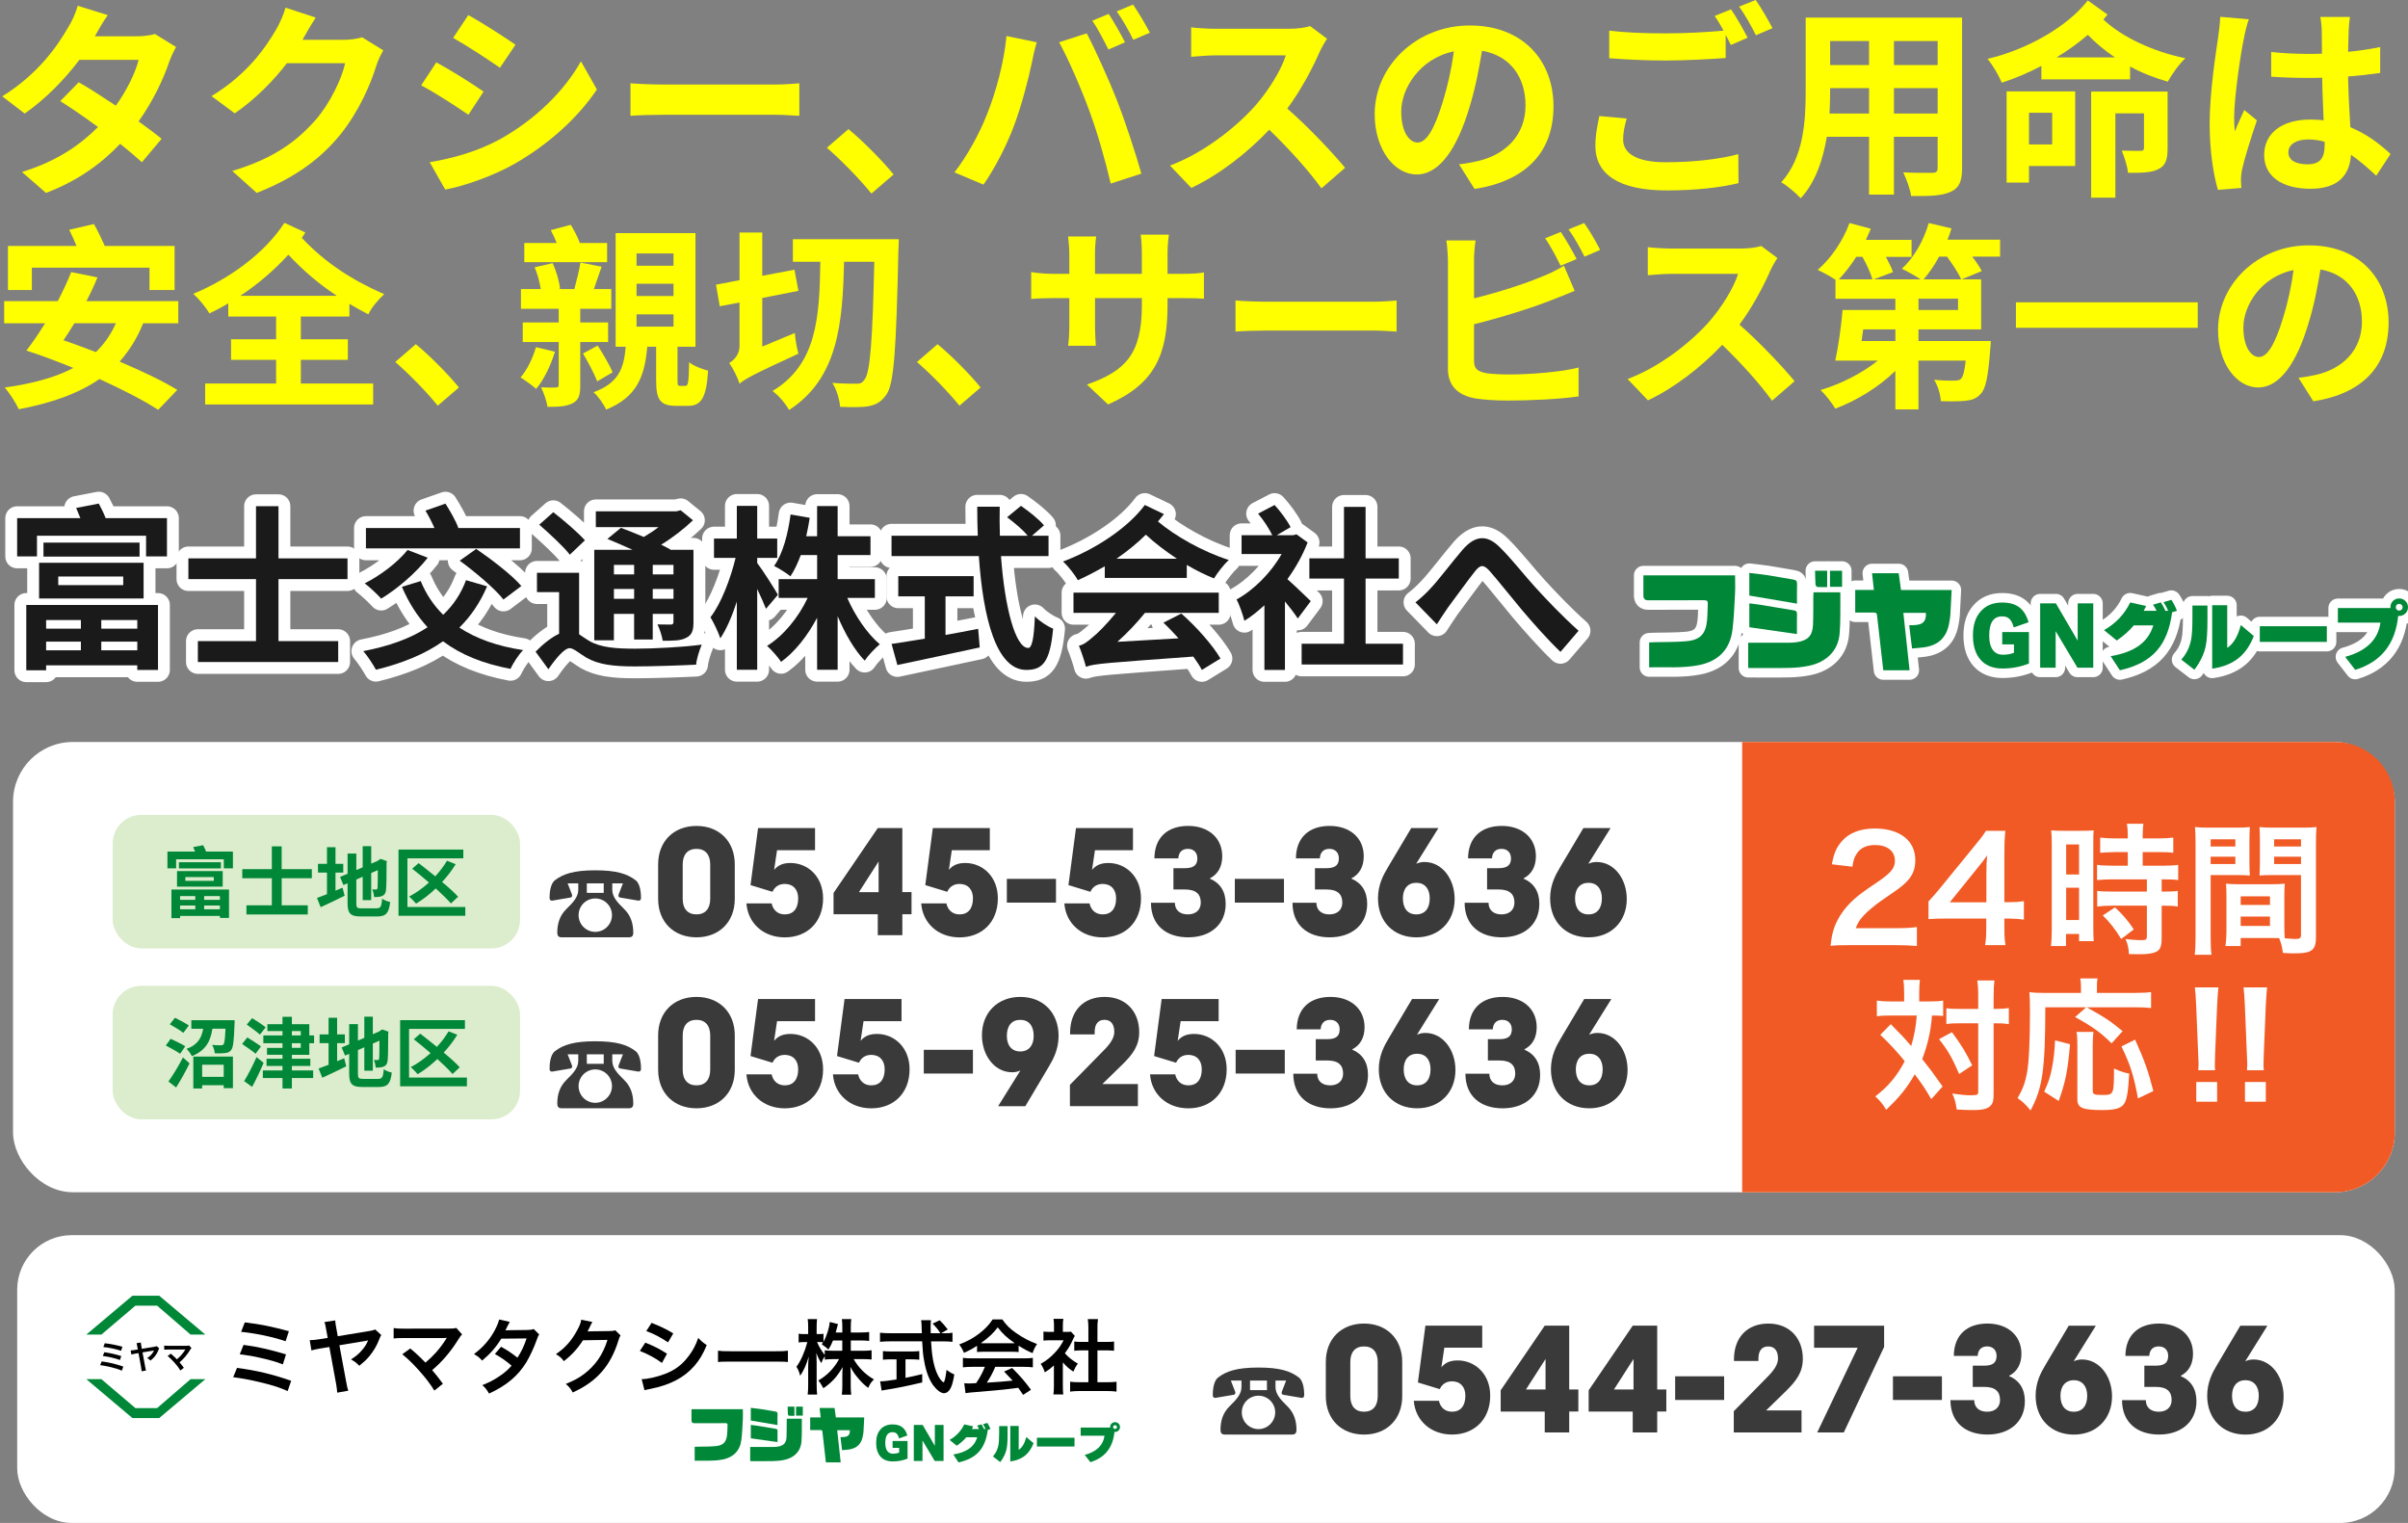 <?xml version="1.0" encoding="UTF-8"?><svg id="_レイヤー_2" xmlns="http://www.w3.org/2000/svg" viewBox="0 0 1015.32 642.07"><rect x="0" y="0" width="1015.32" height="642.07" fill="#808080" stroke="none"/><defs><style>.cls-1{fill:#fff;}.cls-2{fill:#dbedcc;}.cls-3{fill:#f15a24;}.cls-4{stroke-width:10px;}.cls-4,.cls-5{fill:none;stroke:#fff;stroke-linecap:round;stroke-linejoin:round;}.cls-6{fill:#008737;}.cls-7{fill:#111;}.cls-5{stroke-width:8px;}.cls-8{fill:#3a3a3a;}.cls-9{fill:#1a1a1a;}.cls-10{fill:#ff0;}</style></defs><g id="_レイヤー_1-2"><g><rect class="cls-1" x="5.5" y="312.82" width="1004.25" height="189.82" rx="25.2" ry="25.2"/><g><path class="cls-10" d="M40,15.29h17.73c2.71,0,5.68-.35,7.6-.96l8.91,5.5c-.96,1.66-2.1,4.02-2.88,6.2-2.36,7.08-6.73,16.42-12.93,25.16,3.76,2.71,7.16,5.24,9.7,7.34l-8.3,9.87c-2.36-2.18-5.59-4.89-9.17-7.77-7.69,8.12-17.65,15.55-31.27,20.7l-10.13-8.82c15.11-4.63,24.81-11.71,32.06-18.96-5.68-4.19-11.44-8.12-15.9-10.92l7.77-7.95c4.63,2.62,10.13,6.2,15.64,9.87,4.54-6.29,8.3-13.89,9.61-19.31h-24.98c-6.11,8.12-14.24,16.51-23.06,22.63L.96,40.62c15.29-9.52,23.41-21.49,27.78-29.09,1.4-2.1,3.23-6.12,4.02-9.09l12.67,3.93c-2.18,3.06-4.37,6.99-5.42,8.91Z"/><path class="cls-10" d="M127.8,16.34c-.09,.17-.17,.26-.26,.44h17.56c2.71,0,5.59-.44,7.6-1.05l8.91,5.5c-.96,1.66-2.18,4.11-2.88,6.29-2.36,7.77-7.34,19.39-15.2,29.18-8.3,10.13-18.87,18.17-35.29,24.63l-10.31-9.26c17.91-5.33,27.6-12.93,35.2-21.58,5.94-6.81,11.01-17.3,12.4-23.85h-24.55c-5.85,7.6-13.45,15.29-22.01,21.14l-9.78-7.25c15.29-9.35,22.89-20.62,27.26-28.13,1.31-2.18,3.14-6.2,3.93-9.17l12.75,4.19c-2.01,3.06-4.28,6.99-5.33,8.91Z"/><path class="cls-10" d="M203.89,38.61l-6.38,9.78c-4.98-3.41-14.06-9.35-19.92-12.4l6.38-9.7c5.85,3.14,15.46,9.17,19.92,12.32Zm7.08,20c14.85-8.3,26.99-20.27,33.98-32.76l6.73,11.88c-8.12,12.06-20.44,23.15-34.77,31.36-8.91,5.07-21.4,9.43-29.18,10.83l-6.55-11.53c9.78-1.66,20.27-4.54,29.79-9.78Zm6.38-39.75l-6.55,9.7c-4.89-3.41-13.98-9.35-19.74-12.58l6.38-9.61c5.77,3.14,15.37,9.35,19.92,12.49Z"/><path class="cls-10" d="M279.9,35.64h46.91c4.11,0,7.95-.35,10.22-.52v13.71c-2.1-.09-6.55-.44-10.22-.44h-46.91c-4.98,0-10.83,.17-14.06,.44v-13.71c3.14,.26,9.52,.52,14.06,.52Z"/><path class="cls-10" d="M348.65,62.29l9.09-7.86c6.2,5.07,14.68,13.71,19.04,19.13l-9.35,8.04c-5.33-6.55-12.75-14.06-18.78-19.31Z"/><path class="cls-10" d="M424.39,15.2l12.75,2.62c-.79,2.53-1.75,6.81-2.1,8.74-1.22,6.12-4.37,18.17-7.43,26.29-3.14,8.47-8.3,18.43-12.93,24.98l-12.23-5.15c5.5-7.16,10.66-16.6,13.63-24.28,3.93-9.78,7.25-22.1,8.3-33.2Zm22.19,2.62l11.62-3.76c3.58,6.73,9.61,20.18,12.93,28.65,3.06,7.86,7.69,21.84,10.13,30.49l-12.93,4.19c-2.45-10.4-5.59-21.4-9.08-30.84-3.32-9.17-9-22.1-12.67-28.74Zm27.78,0l-6.99,3.06c-1.83-3.58-4.45-8.82-6.81-12.14l6.9-2.88c2.18,3.23,5.24,8.74,6.9,11.97Zm10.48-4.02l-6.99,2.97c-1.75-3.58-4.63-8.74-6.99-11.97l6.9-2.88c2.27,3.32,5.5,8.82,7.08,11.88Z"/><path class="cls-10" d="M556.48,21.75c-2.97,6.81-7.86,16.16-13.71,24.02,8.65,7.51,19.22,18.69,24.37,24.98l-9.96,8.65c-5.68-7.86-13.8-16.77-22.01-24.72-9.26,9.78-20.88,18.87-32.85,24.55l-9-9.43c14.06-5.24,27.6-15.9,35.82-25.07,5.77-6.55,11.09-15.2,13.02-21.4h-29.61c-3.67,0-8.47,.52-10.31,.61V11.53c2.36,.35,7.69,.61,10.31,.61h30.84c3.76,0,7.25-.52,9-1.14l7.16,5.33c-.7,.96-2.27,3.67-3.06,5.42Z"/><path class="cls-10" d="M621.74,79.67l-6.55-10.4c3.32-.35,5.77-.87,8.12-1.4,11.18-2.62,19.92-10.66,19.92-23.41,0-12.06-6.55-21.05-18.35-23.06-1.22,7.43-2.71,15.46-5.24,23.67-5.24,17.65-12.75,28.48-22.28,28.48s-17.73-10.66-17.73-25.42c0-20.18,17.47-37.39,40.1-37.39s35.29,15.02,35.29,34.07-11.27,31.45-33.28,34.86Zm-24.02-19.57c3.67,0,7.08-5.5,10.66-17.3,2.01-6.46,3.67-13.89,4.63-21.14-14.41,2.97-22.19,15.72-22.19,25.33,0,8.82,3.49,13.1,6.9,13.1Z"/><path class="cls-10" d="M684.38,58.79c0,5.68,5.33,9.61,17.91,9.61,11.79,0,22.97-1.31,30.66-3.41l.09,12.23c-7.6,1.83-18.08,3.06-30.31,3.06-20,0-30.05-6.73-30.05-18.78,0-5.07,1.05-9.26,1.66-12.58l11.53,1.05c-.87,3.14-1.48,5.94-1.48,8.82Zm52.5-42.89l-7.08,3.06c-.61-1.31-1.4-2.8-2.18-4.28v9.78c-6.11,.44-16.95,1.05-25.25,1.05-9.17,0-16.77-.44-23.85-.96V12.93c6.46,.79,14.59,1.14,23.76,1.14,8.3,0,17.73-.52,24.46-1.14-1.22-2.27-2.53-4.46-3.76-6.2l6.9-2.8c2.18,3.14,5.33,8.74,6.99,11.97Zm10.48-4.02l-6.99,2.97c-1.83-3.67-4.63-8.74-7.08-12.06l6.99-2.8c2.27,3.23,5.5,8.82,7.08,11.88Z"/><path class="cls-10" d="M827.3,70.85c0,5.59-1.22,8.39-4.72,9.96-3.58,1.75-8.91,1.92-16.77,1.83-.35-2.8-2.01-7.25-3.32-9.96,4.89,.26,10.66,.18,12.23,.18,1.66,0,2.27-.52,2.27-2.1v-13.1h-18.43v24.37h-10.48v-24.37h-17.82c-1.57,9.52-4.72,19.13-11.01,25.94-1.66-1.92-5.85-5.5-8.21-6.73,9.52-10.48,10.31-26.03,10.31-38.26V7.43h65.95v63.42Zm-39.22-22.97v-10.74h-16.42v1.57c0,2.8-.09,5.94-.26,9.17h16.68Zm-16.42-30.57v10.13h16.42v-10.13h-16.42Zm45.34,0h-18.43v10.13h18.43v-10.13Zm0,30.57v-10.74h-18.43v10.74h18.43Z"/><path class="cls-10" d="M888.62,6.12c-.52,.7-1.13,1.4-1.75,2.1,7.86,7.43,20.96,13.54,34.59,16.34-2.62,2.36-5.76,6.81-7.43,9.87-5.5-1.57-10.92-3.67-15.9-6.38v5.42h-37.39v-5.68c-5.42,2.88-11.09,5.24-16.69,7.08-1.31-3.06-3.67-7.25-6.03-10.05,16.6-3.84,33.9-13.71,42.28-24.63l8.3,5.94Zm-13.63,63.86h-19.48v6.99h-9.43V38.52h28.91v31.45Zm-19.48-22.45v13.37h9.78v-13.37h-9.78Zm36.25-23.32c-4.28-2.88-8.04-6.03-11.44-9.52-3.93,3.41-8.47,6.64-13.19,9.52h24.63Zm22.19,38.26c0,4.63-.7,7.25-3.84,8.82-2.97,1.57-7.16,1.57-12.84,1.57-.26-2.8-1.57-6.64-2.62-9.35,3.23,.09,6.81,.09,7.86,.09,1.14,0,1.49-.35,1.49-1.31v-14.5h-12.06v35.55h-10.22V38.61h32.24v23.85Z"/><path class="cls-10" d="M946.19,15.9c-1.31,5.85-4.19,25.07-4.19,33.81,0,1.75,.09,3.93,.35,5.68,1.14-3.06,2.62-6.03,3.93-9l5.33,4.37c-2.45,7.16-5.24,16.07-6.29,20.79-.26,1.22-.44,3.14-.44,4.11,0,.87,.09,2.36,.17,3.58l-9.87,.79c-1.83-6.12-3.49-16.07-3.49-27.95,0-13.19,2.62-29.7,3.58-36.43,.35-2.45,.79-5.77,.87-8.56l12.05,1.05c-.7,1.75-1.75,6.2-2.01,7.77Zm44.12-3.06c-.09,1.92-.17,5.15-.26,9,4.81-.44,9.35-1.14,13.54-2.01v10.92c-4.19,.61-8.74,1.14-13.54,1.49,.18,8.47,.61,15.46,.96,21.4,7.25,2.97,12.75,7.43,16.95,11.27l-6.03,9.17c-3.67-3.41-7.16-6.46-10.66-8.82-.52,8.39-5.24,14.33-17.03,14.33s-19.57-5.07-19.57-14.24,7.51-14.94,19.39-14.94c2.01,0,3.93,.09,5.68,.35-.17-5.42-.52-11.79-.61-18-2.1,.09-4.19,.09-6.2,.09-5.15,0-10.13-.17-15.29-.52v-10.4c4.98,.52,10.05,.79,15.29,.79,2.01,0,4.11,0,6.12-.09,0-4.28-.09-7.86-.09-9.7,0-1.31-.26-4.02-.61-5.77h12.49c-.26,1.66-.44,3.76-.52,5.68Zm-17.3,56.43c5.33,0,7.16-2.8,7.16-7.95v-1.57c-2.27-.61-4.63-.96-6.99-.96-4.98,0-8.3,2.1-8.3,5.42,0,3.58,3.5,5.07,8.12,5.07Z"/></g><g><path class="cls-10" d="M60.35,136.28c-2.5,6.33-5.92,11.67-9.92,16.17,9.42,4,18.25,8.17,24.33,11.92l-8.08,8.42c-5.92-3.92-14.92-8.5-24.75-13-9,6.25-20.5,10.17-34,12.75-1.08-2.42-4-7-5.92-9.17,11.5-1.58,21.17-4.17,28.92-8.25-6.75-2.75-13.58-5.33-19.83-7.33l.17-.17c2.5-3.25,5.17-7.17,7.75-11.33H1.76v-9.33H24.35c2.17-4.17,4.17-8.42,5.67-12.25l11.08,2.25c-1.33,3.25-2.92,6.67-4.67,10h38.75v9.33h-14.83Zm-46.92-14H3.35v-18.58h28.92c-.92-2.33-2.08-4.75-3.08-6.83l10.42-2.42c1.58,2.83,3.33,6.42,4.58,9.25h29.42v18.58h-10.58v-9.42H13.43v9.42Zm17.92,14c-1.58,2.58-3.08,5-4.58,7.17,4.5,1.5,9,3.25,13.67,5,3.5-3.42,6.33-7.42,8.42-12.17H31.35Z"/><path class="cls-10" d="M126.84,133.45v9.58h19.83v8.67h-19.83v10h30.5v8.83H86.5v-8.83h29.92v-10h-19v-8.67h19v-9.58h-20.17v-5.58c-2.58,1.58-5.25,3-8,4.25-1.33-2.5-4.25-5.92-6.75-8.25,14.92-6.17,30.08-17,38.42-29.92l8.83,4.08c-.5,.75-1,1.5-1.5,2.25,9.92,10.58,21.42,17.92,34.75,23.75-2.5,2.25-5.42,5.67-6.67,8.5-2.75-1.42-5.5-2.92-8-4.42v5.33h-20.5Zm15.17-8.75c-7.33-4.83-14-10.42-20.42-17.33-6,6.58-12.92,12.5-20.25,17.33h40.67Z"/><path class="cls-10" d="M166.66,152.61l8.67-7.5c5.92,4.83,14,13.08,18.17,18.25l-8.92,7.67c-5.08-6.25-12.17-13.42-17.92-18.42Z"/><path class="cls-10" d="M233.99,148.28c-1.75,5.75-4.67,11.83-7.92,15.67-1.5-1.33-4.67-3.67-6.58-4.83,2.83-3.25,5.17-8.17,6.5-12.75l8,1.92Zm10.67-4.08v18.25c0,4.08-.58,6.17-3.25,7.58-2.58,1.33-6,1.5-10.58,1.5-.33-2.5-1.58-5.92-2.67-8.25,2.58,.17,5.33,.17,6.25,.08,.92,0,1.17-.33,1.17-1.17v-18h-15.17v-8.25h15.17v-5.75h-15.92v-8.33h8.33c-.42-2.83-1.33-6.42-2.58-9.17l7.58-1.75c1.58,3.33,2.83,7.75,3.17,10.75l-.67,.17h6.67c.92-3.42,2.08-7.83,2.58-11.17l8.92,1.75c-1.17,3.33-2.25,6.58-3.25,9.42h7.33v8.33h-13.08v5.75h11.75v8.25h-11.75Zm11.33-33.67h-34.92v-8.08h13.67c-.75-1.92-1.67-3.83-2.5-5.42l8.42-2.25c1.42,2.33,2.92,5.17,3.83,7.67h11.5v8.08Zm-4.17,50.25c-1.17-3.08-3.83-8.08-6-11.75l6.17-3.33c2.33,3.5,5,8.17,6.33,11.25l-6.5,3.83Zm37.08,1.92c1.25,0,1.5-1.08,1.67-10,1.67,1.5,5.5,2.92,8,3.58-.75,11.83-3.08,14.83-8.58,14.83h-4.83c-7,0-8.5-2.83-8.5-10.75v-14.17h-3.75c-1.08,12.42-4.25,21.17-17.33,26.5-1-2.25-3.42-5.75-5.33-7.33,10.58-3.83,12.83-10.08,13.58-19.17h-4.25v-47.92h33.67v47.92h-7.58v14.08c0,2.17,.17,2.42,1.08,2.42h2.17Zm-20.5-50.67h15.58v-5.17h-15.58v5.17Zm0,12.75h15.58v-5.17h-15.58v5.17Zm0,12.92h15.58v-5.17h-15.58v5.17Z"/><path class="cls-10" d="M335.14,140.36c.17,2.75,.92,6.67,1.5,8.75-19.5,8.92-22.75,10.83-24.83,12.67-.67-2.42-2.83-6.67-4.33-8.75,1.83-1.08,4.33-3.42,4.33-7.08v-18.42l-8.33,1.58-1.58-9.08,9.92-1.92v-20.08h9.58v18.25l13.58-2.58,1.67,8.92-15.25,3v20.5l13.75-5.75Zm43.83-39.5s-.08,3.75-.17,5c-.92,41.42-1.83,55.83-5,60.41-2.33,3.33-4.42,4.33-7.58,5-3.08,.5-7.5,.42-12,.25-.17-2.83-1.42-7.25-3.25-10.08,4.42,.33,8.33,.33,10.33,.33,1.42,0,2.25-.33,3.17-1.67,2.42-2.75,3.42-16.17,4.17-49.75h-12.75c-.58,26.33-2.67,49.25-23.17,62.5-1.5-2.67-4.42-6.17-7-8,18.67-11.17,19.83-31,20.17-54.5h-11.58v-9.5h44.66Z"/><path class="cls-10" d="M386.63,152.61l8.67-7.5c5.92,4.83,14,13.08,18.17,18.25l-8.92,7.67c-5.08-6.25-12.17-13.42-17.92-18.42Z"/><path class="cls-10" d="M467.21,170.53l-8.92-8.42c16.08-5.58,23.17-12.75,23.17-33.25v-3.17h-19.75v11.33c0,3.67,.25,7.08,.33,8.75h-11.67c.25-1.67,.5-5,.5-8.75v-11.33h-7.08c-4.17,0-7.17,.17-9,.33v-11.33c1.42,.25,4.83,.75,9,.75h7.08v-8.25c0-2.42-.25-5-.5-7.5h11.83c-.25,1.58-.5,4.25-.5,7.5v8.25h19.75v-8.75c0-3.33-.25-6.08-.5-7.75h11.92c-.25,1.67-.58,4.42-.58,7.75v8.75h6.17c4.42,0,6.92-.17,9.17-.58v11.08c-1.83-.17-4.75-.25-9.17-.25h-6.17v2.75c0,20.67-5,33.25-25.08,42.08Z"/><path class="cls-10" d="M534.37,127.2h44.75c3.92,0,7.58-.33,9.75-.5v13.08c-2-.08-6.25-.42-9.75-.42h-44.75c-4.75,0-10.33,.17-13.42,.42v-13.08c3,.25,9.08,.5,13.42,.5Z"/><path class="cls-10" d="M621.52,110.03v15.75c9.83-2.42,21.42-6.08,28.83-9.25,3-1.17,5.83-2.5,9.08-4.5l4.5,10.58c-3.25,1.33-7,2.92-9.75,3.92-8.42,3.33-21.83,7.5-32.67,10.17v15.42c0,3.58,1.67,4.5,5.42,5.25,2.5,.33,5.92,.5,9.67,.5,8.67,0,22.17-1.08,29-2.92v12.17c-7.83,1.17-20.5,1.75-29.67,1.75-5.42,0-10.42-.33-14-.92-7.25-1.33-11.42-5.33-11.42-12.5v-45.42c0-1.83-.25-6.17-.67-8.67h12.33c-.42,2.5-.67,6.33-.67,8.67Zm43.25-.83l-6.75,2.83c-1.67-3.42-4.25-8.33-6.5-11.58l6.58-2.67c2.08,3.08,5.08,8.33,6.67,11.42Zm9.92-3.83l-6.58,2.83c-1.75-3.5-4.42-8.33-6.75-11.5l6.58-2.67c2.25,3.08,5.33,8.42,6.75,11.33Z"/><path class="cls-10" d="M746.51,113.95c-2.83,6.5-7.5,15.42-13.08,22.92,8.25,7.17,18.33,17.83,23.25,23.83l-9.5,8.25c-5.42-7.5-13.17-16-21-23.58-8.83,9.33-19.92,18-31.33,23.42l-8.58-9c13.42-5,26.33-15.17,34.17-23.92,5.5-6.25,10.58-14.5,12.42-20.42h-28.25c-3.5,0-8.08,.5-9.83,.58v-11.83c2.25,.33,7.33,.58,9.83,.58h29.42c3.58,0,6.92-.5,8.58-1.08l6.83,5.08c-.67,.92-2.17,3.5-2.92,5.17Z"/><path class="cls-10" d="M843.34,108.2h-11.75c1.67,2.17,3.17,4.42,4,6.08l-8.5,3.5h8.25v21.08h-26.42v4.92h30.5s-.08,2.42-.25,3.58c-.83,11-1.83,16.5-4,18.67-1.75,2-3.75,2.67-6.33,2.92-2.33,.25-6.25,.33-10.5,.17-.17-2.92-1.25-6.58-2.83-9,3.5,.33,7,.42,8.58,.33,1.25,0,2-.08,2.75-.75,.83-.83,1.5-3.08,2-7.67h-19.92v20.58h-9.75v-16.25c-7,6.83-16.25,12.5-25.33,15.92-1.42-2.42-4.17-6-6.25-7.83,8.67-2.58,17.67-7.17,24.17-12.42h-17.92c1.25-5.67,2.5-14.33,3.08-21.33h22.25v-4.75h-25.25v-8c-2.08-1.42-5.5-3.25-7.5-4.17,5.58-4.75,10.67-12.25,13.42-19.75l9,2.42c-.67,1.5-1.33,3.08-2.08,4.67h19.25v7.17h-10.83c1.25,2.33,2.42,4.67,3,6.42l-8.17,3.08h19.83c-2.25-1.5-5.83-3.5-7.92-4.5,5-4.5,9.25-11.92,11.33-19.25l9.58,2.25c-.42,1.5-1,3.17-1.67,4.75h22.17v7.17Zm-60.66,.08c-2.33,3.67-4.83,6.83-7.33,9.5h14.17c-.75-2.58-2.42-6.33-4.25-9.5h-2.58Zm16.5,30.58h-13.58c-.25,1.67-.42,3.33-.67,4.92h14.25v-4.92Zm26.42-12.92h-16.67v4.75h16.67v-4.75Zm1.33-8.17c-1.17-2.67-3.67-6.42-6-9.58h-3.33c-1.92,3.67-4.25,6.92-6.5,9.58h15.83Z"/><path class="cls-10" d="M926.66,127.45v10.75h-76.66v-10.75h76.66Z"/><path class="cls-10" d="M975.4,169.19l-6.25-9.92c3.17-.33,5.5-.83,7.75-1.33,10.67-2.5,19-10.17,19-22.33,0-11.5-6.25-20.08-17.5-22-1.17,7.08-2.58,14.75-5,22.58-5,16.83-12.17,27.17-21.25,27.17s-16.92-10.17-16.92-24.25c0-19.25,16.67-35.67,38.25-35.67s33.66,14.33,33.66,32.5-10.75,30-31.75,33.25Zm-22.92-18.67c3.5,0,6.75-5.25,10.17-16.5,1.92-6.17,3.5-13.25,4.42-20.17-13.75,2.83-21.17,15-21.17,24.17,0,8.42,3.33,12.5,6.58,12.5Z"/></g><g><g><path class="cls-7" d="M70.4,218.45v16.14h-8.81v-8.74H15.59v8.74H7.23v-16.14h26.66c-.59-1.48-1.26-3.04-1.78-4.3l9.55-1.85c1.04,1.93,2.15,4.22,2.89,6.15h25.85ZM11.08,255.04h55.54v27.4h-8.74v-1.93H19.45v2.07H11.08v-27.55Zm5.41-17.77H60.55v15.03H16.48v-15.03Zm42.36-8.52v5.92H18.33v-5.92H58.84Zm-39.4,32.66v3.63h14.66v-3.63h-14.66Zm14.66,12.74v-3.63h-14.66v3.63h14.66Zm-9.55-27.48h27.4v-3.63H24.56v3.63Zm33.33,14.74h-15.18v3.63h15.18v-3.63Zm0,12.74v-3.63h-15.18v3.63h15.18Z"/><path class="cls-7" d="M117.42,244.15v26.14h25.18v8.81h-59.17v-8.81h24.51v-26.14h-28.51v-8.74h28.51v-22h9.48v22h29.1v8.74h-29.1Z"/><path class="cls-7" d="M205.39,247.19c-2.96,6.89-6.89,12.66-11.7,17.4,7.11,4.67,16,7.85,26.88,9.48-1.93,1.93-4.22,5.55-5.33,7.92-11.7-2.22-20.96-6-28.44-11.63-7.85,5.55-17.4,9.33-28.29,12-1.04-2-3.63-5.92-5.33-7.85,10.74-2.07,19.85-5.26,27.1-10.07-4.37-4.74-8-10.44-10.81-17.03l7.92-2.44c2.22,5.41,5.41,10.22,9.48,14.22,4.22-4,7.48-8.81,9.63-14.59l8.89,2.59Zm-25.03-12.07c-5.04,6.52-13.03,13.26-19.62,17.26-1.63-1.78-4.96-4.96-6.96-6.44,6.59-3.33,13.77-8.74,18.07-14.07l8.52,3.26Zm38.88-3.92h-64.95v-8.59h28.88c-1.04-2.44-2.44-5.11-3.78-7.33l8.44-2.96c2,3.18,4.44,7.41,5.41,10.22l-.22,.07h26.22v8.59Zm-18.44,.22c6.37,4.37,14.96,10.89,19.03,15.63l-7.55,5.7c-3.63-4.59-11.85-11.55-18.44-16.37l6.96-4.96Z"/><path class="cls-7" d="M244.19,267.41c1.11,.74,2.44,1.7,4.15,2.74,4.89,2.89,11.48,3.33,19.48,3.33s20.37-.67,28.07-1.7c-.96,2.22-2.22,6.15-2.37,8.44-5.7,.3-18.07,.74-25.92,.74-9.26,0-15.26-.81-20.37-3.7-2.96-1.78-5.41-4-7.04-4-2.22,0-5.85,4.37-8.96,8.89l-5.41-7.41c3.26-3.33,6.74-6.07,9.92-7.55v-17.55h-9.33v-8.15h17.77v25.92Zm-3.92-33.55c-2.67-3.48-8.52-8.81-12.89-12.66l5.92-5.26c4.37,3.41,10.44,8.59,13.33,11.85l-6.37,6.07Zm18.59,36.07h-8.29v-38.14h16.14c-3.63-1.63-7.33-3.26-10.59-4.59l5.7-4.67c2.81,1.04,6.29,2.44,9.63,3.85,2.15-1.26,4.3-2.67,6.22-4.15h-26.44v-6.67h33.99l1.78-.44,5.18,4.22c-3.7,3.55-8.52,7.33-13.4,10.29,1.41,.67,2.74,1.41,3.85,2l-.15,.15h9.92v30.51c0,3.63-.67,5.41-3.04,6.59-2.3,1.26-5.55,1.26-9.92,1.26-.37-2.15-1.26-4.96-2.22-6.89,2.37,.07,4.89,.07,5.63,.07,.89-.07,1.11-.37,1.11-1.11v-3.41h-8.74v10.81h-7.85v-10.81h-8.52v11.11Zm0-31.77v4h8.52v-4h-8.52Zm8.52,14.29v-4.15h-8.52v4.15h8.52Zm16.59-14.29h-8.74v4h8.74v-4Zm0,14.29v-4.15h-8.74v4.15h8.74Z"/><path class="cls-7" d="M322.97,256.67c-.81-2.07-2.22-5.26-3.7-8.37v34.07h-8.59v-28.73c-2,6.15-4.37,11.63-6.96,15.48-.81-2.52-2.74-6.52-4.15-8.89,4.44-5.7,8.44-16.14,10.59-25.03h-9.11v-8.15h9.63v-13.77h8.59v13.77h8.44v8.15h-8.44v2.15c2.15,2.74,7.55,11.26,8.74,13.4l-5.04,5.92Zm34.29-4.59c3.26,7.55,8.44,15.11,13.7,19.55-2,1.63-4.96,4.74-6.37,6.89-4.3-4.44-8.29-11.33-11.4-18.74v22.59h-8.66v-21.92c-4.07,7.63-9.26,14.29-15.18,18.59-1.33-2-4.07-5.11-5.92-6.74,6.89-4.22,13.26-12,17.11-20.22h-12.22v-7.92h16.22v-10.15h-6.89c-1.26,3.41-2.74,6.52-4.37,8.96-1.48-1.26-4.96-3.41-6.89-4.37,3.7-5.18,5.85-13.4,6.96-21.7l8.07,1.41c-.44,2.67-.89,5.26-1.48,7.78h4.59v-12.74h8.66v12.74h13.85v7.92h-13.85v10.15h15.7v7.92h-11.63Z"/><path class="cls-7" d="M422.06,234.45c1.56,21.62,6.07,38.73,11.48,38.73,1.56,0,2.44-3.92,2.81-13.33,2,2.07,5.26,4.22,7.7,5.18-1.33,14-4.3,17.4-11.33,17.4-12.66,0-18.22-21.92-20-47.99h-36.81v-8.59h36.36c-.15-4-.22-8.15-.22-12.22h9.48c-.07,4.07-.07,8.22,.07,12.22h11.7c-2-2.52-5.7-5.55-8.66-7.78l5.85-4.81c3.33,2.3,7.7,5.78,9.7,8.22l-5.04,4.37h6.96v8.59h-20.07Zm-23.4,33.25c4.52-.81,9.26-1.7,13.77-2.59l.67,7.85c-12.15,2.67-25.18,5.33-34.73,7.41l-2.44-8.89c3.78-.59,8.66-1.33,14-2.22v-17.85h-11.18v-8.52h31.77v8.52h-11.85v16.29Z"/><path class="cls-7" d="M490.77,216.75c-.81,1.04-1.63,2.07-2.52,3.11,7.18,6.07,18.88,12.74,29.85,16.22-2,1.85-4.81,5.41-6.22,7.78-3.85-1.56-7.78-3.48-11.48-5.7v5.48h-34.58v-4.89c-3.63,2.07-7.33,4.07-11.33,5.85-1.26-2.22-4.22-6.07-6.29-7.85,14.07-5.33,27.48-14.37,34.51-23.85l8.07,3.85Zm7.33,41.92c6.44,5.63,13.26,13.4,16.51,18.96l-7.85,4.81c-.89-1.7-2.15-3.63-3.63-5.63-36.51,2.67-41.62,2.96-45.25,4.3-.44-1.85-1.93-6.37-2.96-8.89,1.93-.37,3.55-1.63,5.85-3.63,1.78-1.33,5.78-5.33,9.78-10.22h-17.92v-8.52h61.25v8.52h-31.1c-3.41,4.22-7.48,8.52-11.63,12.22l25.77-1.48c-2.07-2.3-4.22-4.59-6.37-6.59l7.55-3.85Zm-1.85-23.11c-4.89-3.26-9.48-6.74-13.11-10.15-3.7,3.7-7.92,7.04-12.37,10.15h25.48Z"/><path class="cls-7" d="M547.2,260.74c-1.26-1.93-3.33-4.67-5.41-7.18v28.88h-8.66v-27.25c-2.81,2.52-5.55,4.81-8.44,6.52-.59-2.44-2.3-7.33-3.33-8.96,7.41-4.07,14.59-11.33,19.03-19.18h-16.89v-7.92h12.96c-1.33-2.74-3.7-6.37-6-9.11l6.96-3.63c2.59,2.81,5.41,6.67,6.74,9.33l-5.85,3.41h6.89l1.48-.37,4.67,3.41c-2.07,5.41-5.11,10.74-8.52,15.48,3.04,2.67,8.37,7.85,9.85,9.26l-5.48,7.33Zm44.36,10.66v8.74h-42.73v-8.74h17.85v-27.48h-14.59v-8.52h14.59v-21.7h9.11v21.7h14v8.52h-14v27.48h15.77Z"/><path class="cls-7" d="M603.1,248.15c3.41-3.55,9.11-11.18,13.7-16.51,5.18-5.85,10-6.37,15.4-1.11,5.04,4.89,10.96,12.52,15.33,17.26,4.74,5.18,11.03,11.85,18.07,18.14l-7.63,8.89c-5.33-5.04-11.63-12.22-16.29-17.7-4.59-5.48-10.15-12.52-13.63-16.44-2.59-2.89-4-2.52-6.15,.22-2.96,3.7-8.22,11.03-11.4,15.26-1.7,2.44-3.41,5.11-4.66,7.04l-9.03-9.26c2.22-1.7,4.07-3.41,6.29-5.78Z"/></g><g><path class="cls-4" d="M70.4,218.45v16.14h-8.81v-8.74H15.59v8.74H7.23v-16.14h26.66c-.59-1.48-1.26-3.04-1.78-4.3l9.55-1.85c1.04,1.93,2.15,4.22,2.89,6.15h25.85ZM11.08,255.04h55.54v27.4h-8.74v-1.93H19.45v2.07H11.08v-27.55Zm5.41-17.77H60.55v15.03H16.48v-15.03Zm42.36-8.52v5.92H18.33v-5.92H58.84Zm-39.4,32.66v3.63h14.66v-3.63h-14.66Zm14.66,12.74v-3.63h-14.66v3.63h14.66Zm-9.55-27.48h27.4v-3.63H24.56v3.63Zm33.33,14.74h-15.18v3.63h15.18v-3.63Zm0,12.74v-3.63h-15.18v3.63h15.18Z"/><path class="cls-4" d="M117.42,244.15v26.14h25.18v8.81h-59.17v-8.81h24.51v-26.14h-28.51v-8.74h28.51v-22h9.48v22h29.1v8.74h-29.1Z"/><path class="cls-4" d="M205.39,247.19c-2.96,6.89-6.89,12.66-11.7,17.4,7.11,4.67,16,7.85,26.88,9.48-1.93,1.93-4.22,5.55-5.33,7.92-11.7-2.22-20.96-6-28.44-11.63-7.85,5.55-17.4,9.33-28.29,12-1.04-2-3.63-5.92-5.33-7.85,10.74-2.07,19.85-5.26,27.1-10.07-4.37-4.74-8-10.44-10.81-17.03l7.92-2.44c2.22,5.41,5.41,10.22,9.48,14.22,4.22-4,7.48-8.81,9.63-14.59l8.89,2.59Zm-25.03-12.07c-5.04,6.52-13.03,13.26-19.62,17.26-1.63-1.78-4.96-4.96-6.96-6.44,6.59-3.33,13.77-8.74,18.07-14.07l8.52,3.26Zm38.88-3.92h-64.95v-8.59h28.88c-1.04-2.44-2.44-5.11-3.78-7.33l8.44-2.96c2,3.18,4.44,7.41,5.41,10.22l-.22,.07h26.22v8.59Zm-18.44,.22c6.37,4.37,14.96,10.89,19.03,15.63l-7.55,5.7c-3.63-4.59-11.85-11.55-18.44-16.37l6.96-4.96Z"/><path class="cls-4" d="M244.19,267.41c1.11,.74,2.44,1.7,4.15,2.74,4.89,2.89,11.48,3.33,19.48,3.33s20.37-.67,28.07-1.7c-.96,2.22-2.22,6.15-2.37,8.44-5.7,.3-18.07,.74-25.92,.74-9.26,0-15.26-.81-20.37-3.7-2.96-1.78-5.41-4-7.04-4-2.22,0-5.85,4.37-8.96,8.89l-5.41-7.41c3.26-3.33,6.74-6.07,9.92-7.55v-17.55h-9.33v-8.15h17.77v25.92Zm-3.92-33.55c-2.67-3.48-8.52-8.81-12.89-12.66l5.92-5.26c4.37,3.41,10.44,8.59,13.33,11.85l-6.37,6.07Zm18.59,36.07h-8.29v-38.14h16.14c-3.63-1.63-7.33-3.26-10.59-4.59l5.7-4.67c2.81,1.04,6.29,2.44,9.63,3.85,2.15-1.26,4.3-2.67,6.22-4.15h-26.44v-6.67h33.99l1.78-.44,5.18,4.22c-3.7,3.55-8.52,7.33-13.4,10.29,1.41,.67,2.74,1.41,3.85,2l-.15,.15h9.92v30.51c0,3.63-.67,5.41-3.04,6.59-2.3,1.26-5.55,1.26-9.92,1.26-.37-2.15-1.26-4.96-2.22-6.89,2.37,.07,4.89,.07,5.63,.07,.89-.07,1.11-.37,1.11-1.11v-3.41h-8.74v10.81h-7.85v-10.81h-8.52v11.11Zm0-31.77v4h8.52v-4h-8.52Zm8.52,14.29v-4.15h-8.52v4.15h8.52Zm16.59-14.29h-8.74v4h8.74v-4Zm0,14.29v-4.15h-8.74v4.15h8.74Z"/><path class="cls-4" d="M322.97,256.67c-.81-2.07-2.22-5.26-3.7-8.37v34.07h-8.59v-28.73c-2,6.15-4.37,11.63-6.96,15.48-.81-2.52-2.74-6.52-4.15-8.89,4.44-5.7,8.44-16.14,10.59-25.03h-9.11v-8.15h9.63v-13.77h8.59v13.77h8.44v8.15h-8.44v2.15c2.15,2.74,7.55,11.26,8.74,13.4l-5.04,5.92Zm34.29-4.59c3.26,7.55,8.44,15.11,13.7,19.55-2,1.63-4.96,4.74-6.37,6.89-4.3-4.44-8.29-11.33-11.4-18.74v22.59h-8.66v-21.92c-4.07,7.63-9.26,14.29-15.18,18.59-1.33-2-4.07-5.11-5.92-6.74,6.89-4.22,13.26-12,17.11-20.22h-12.22v-7.92h16.22v-10.15h-6.89c-1.26,3.41-2.74,6.52-4.37,8.96-1.48-1.26-4.96-3.41-6.89-4.37,3.7-5.18,5.85-13.4,6.96-21.7l8.07,1.41c-.44,2.67-.89,5.26-1.48,7.78h4.59v-12.74h8.66v12.74h13.85v7.92h-13.85v10.15h15.7v7.92h-11.63Z"/><path class="cls-4" d="M422.06,234.45c1.56,21.62,6.07,38.73,11.48,38.73,1.56,0,2.44-3.92,2.81-13.33,2,2.07,5.26,4.22,7.7,5.18-1.33,14-4.3,17.4-11.33,17.4-12.66,0-18.22-21.92-20-47.99h-36.81v-8.59h36.36c-.15-4-.22-8.15-.22-12.22h9.48c-.07,4.07-.07,8.22,.07,12.22h11.7c-2-2.52-5.7-5.55-8.66-7.78l5.85-4.81c3.33,2.3,7.7,5.78,9.7,8.22l-5.04,4.37h6.96v8.59h-20.07Zm-23.4,33.25c4.52-.81,9.26-1.7,13.77-2.59l.67,7.85c-12.15,2.67-25.18,5.33-34.73,7.41l-2.44-8.89c3.78-.59,8.66-1.33,14-2.22v-17.85h-11.18v-8.52h31.77v8.52h-11.85v16.29Z"/><path class="cls-4" d="M490.77,216.75c-.81,1.04-1.63,2.07-2.52,3.11,7.18,6.07,18.88,12.74,29.85,16.22-2,1.85-4.81,5.41-6.22,7.78-3.85-1.56-7.78-3.48-11.48-5.7v5.48h-34.58v-4.89c-3.63,2.07-7.33,4.07-11.33,5.85-1.26-2.22-4.22-6.07-6.29-7.85,14.07-5.33,27.48-14.37,34.51-23.85l8.07,3.85Zm7.33,41.92c6.44,5.63,13.26,13.4,16.51,18.96l-7.85,4.81c-.89-1.7-2.15-3.63-3.63-5.63-36.51,2.67-41.62,2.96-45.25,4.3-.44-1.85-1.93-6.37-2.96-8.89,1.93-.37,3.55-1.63,5.85-3.63,1.78-1.33,5.78-5.33,9.78-10.22h-17.92v-8.52h61.25v8.52h-31.1c-3.41,4.22-7.48,8.52-11.63,12.22l25.77-1.48c-2.07-2.3-4.22-4.59-6.37-6.59l7.55-3.85Zm-1.85-23.11c-4.89-3.26-9.48-6.74-13.11-10.15-3.7,3.7-7.92,7.04-12.37,10.15h25.48Z"/><path class="cls-4" d="M547.2,260.74c-1.26-1.93-3.33-4.67-5.41-7.18v28.88h-8.66v-27.25c-2.81,2.52-5.55,4.81-8.44,6.52-.59-2.44-2.3-7.33-3.33-8.96,7.41-4.07,14.59-11.33,19.03-19.18h-16.89v-7.92h12.96c-1.33-2.74-3.7-6.37-6-9.11l6.96-3.63c2.59,2.81,5.41,6.67,6.74,9.33l-5.85,3.41h6.89l1.48-.37,4.67,3.41c-2.07,5.41-5.11,10.74-8.52,15.48,3.04,2.67,8.37,7.85,9.85,9.26l-5.48,7.33Zm44.36,10.66v8.74h-42.73v-8.74h17.85v-27.48h-14.59v-8.52h14.59v-21.7h9.11v21.7h14v8.52h-14v27.48h15.77Z"/><path class="cls-4" d="M603.1,248.15c3.41-3.55,9.11-11.18,13.7-16.51,5.18-5.85,10-6.37,15.4-1.11,5.04,4.89,10.96,12.52,15.33,17.26,4.74,5.18,11.03,11.85,18.07,18.14l-7.63,8.89c-5.33-5.04-11.63-12.22-16.29-17.7-4.59-5.48-10.15-12.52-13.63-16.44-2.59-2.89-4-2.52-6.15,.22-2.96,3.7-8.22,11.03-11.4,15.26-1.7,2.44-3.41,5.11-4.66,7.04l-9.03-9.26c2.22-1.7,4.07-3.41,6.29-5.78Z"/></g><g><path class="cls-9" d="M70.4,218.45v16.14h-8.81v-8.74H15.59v8.74H7.23v-16.14h26.66c-.59-1.48-1.26-3.04-1.78-4.3l9.55-1.85c1.04,1.93,2.15,4.22,2.89,6.15h25.85ZM11.08,255.04h55.54v27.4h-8.74v-1.93H19.45v2.07H11.08v-27.55Zm5.41-17.77H60.55v15.03H16.48v-15.03Zm42.36-8.52v5.92H18.33v-5.92H58.84Zm-39.4,32.66v3.63h14.66v-3.63h-14.66Zm14.66,12.74v-3.63h-14.66v3.63h14.66Zm-9.55-27.48h27.4v-3.63H24.56v3.63Zm33.33,14.74h-15.18v3.63h15.18v-3.63Zm0,12.74v-3.63h-15.18v3.63h15.18Z"/><path class="cls-9" d="M117.42,244.15v26.14h25.18v8.81h-59.17v-8.81h24.51v-26.14h-28.51v-8.74h28.51v-22h9.48v22h29.1v8.74h-29.1Z"/><path class="cls-9" d="M205.39,247.19c-2.96,6.89-6.89,12.66-11.7,17.4,7.11,4.67,16,7.85,26.88,9.48-1.93,1.93-4.22,5.55-5.33,7.92-11.7-2.22-20.96-6-28.44-11.63-7.85,5.55-17.4,9.33-28.29,12-1.04-2-3.63-5.92-5.33-7.85,10.74-2.07,19.85-5.26,27.1-10.07-4.37-4.74-8-10.44-10.81-17.03l7.92-2.44c2.22,5.41,5.41,10.22,9.48,14.22,4.22-4,7.48-8.81,9.63-14.59l8.89,2.59Zm-25.03-12.07c-5.04,6.52-13.03,13.26-19.62,17.26-1.63-1.78-4.96-4.96-6.96-6.44,6.59-3.33,13.77-8.74,18.07-14.07l8.52,3.26Zm38.88-3.92h-64.95v-8.59h28.88c-1.04-2.44-2.44-5.11-3.78-7.33l8.44-2.96c2,3.18,4.44,7.41,5.41,10.22l-.22,.07h26.22v8.59Zm-18.44,.22c6.37,4.37,14.96,10.89,19.03,15.63l-7.55,5.7c-3.63-4.59-11.85-11.55-18.44-16.37l6.96-4.96Z"/><path class="cls-9" d="M244.19,267.41c1.11,.74,2.44,1.7,4.15,2.74,4.89,2.89,11.48,3.33,19.48,3.33s20.37-.67,28.07-1.7c-.96,2.22-2.22,6.15-2.37,8.44-5.7,.3-18.07,.74-25.92,.74-9.26,0-15.26-.81-20.37-3.7-2.96-1.78-5.41-4-7.04-4-2.22,0-5.85,4.37-8.96,8.89l-5.41-7.41c3.26-3.33,6.74-6.07,9.92-7.55v-17.55h-9.33v-8.15h17.77v25.92Zm-3.92-33.55c-2.67-3.48-8.52-8.81-12.89-12.66l5.92-5.26c4.37,3.41,10.44,8.59,13.33,11.85l-6.37,6.07Zm18.59,36.07h-8.29v-38.14h16.14c-3.63-1.63-7.33-3.26-10.59-4.59l5.7-4.67c2.81,1.04,6.29,2.44,9.63,3.85,2.15-1.26,4.3-2.67,6.22-4.15h-26.44v-6.67h33.99l1.78-.44,5.18,4.22c-3.7,3.55-8.52,7.33-13.4,10.29,1.41,.67,2.74,1.41,3.85,2l-.15,.15h9.92v30.51c0,3.63-.67,5.41-3.04,6.59-2.3,1.26-5.55,1.26-9.92,1.26-.37-2.15-1.26-4.96-2.22-6.89,2.37,.07,4.89,.07,5.63,.07,.89-.07,1.11-.37,1.11-1.11v-3.41h-8.74v10.81h-7.85v-10.81h-8.52v11.11Zm0-31.77v4h8.52v-4h-8.52Zm8.52,14.29v-4.15h-8.52v4.15h8.52Zm16.59-14.29h-8.74v4h8.74v-4Zm0,14.29v-4.15h-8.74v4.15h8.74Z"/><path class="cls-9" d="M322.97,256.67c-.81-2.07-2.22-5.26-3.7-8.37v34.07h-8.59v-28.73c-2,6.15-4.37,11.63-6.96,15.48-.81-2.52-2.74-6.52-4.15-8.89,4.44-5.7,8.44-16.14,10.59-25.03h-9.11v-8.15h9.63v-13.77h8.59v13.77h8.44v8.15h-8.44v2.15c2.15,2.74,7.55,11.26,8.74,13.4l-5.04,5.92Zm34.29-4.59c3.26,7.55,8.44,15.11,13.7,19.55-2,1.63-4.96,4.74-6.37,6.89-4.3-4.44-8.29-11.33-11.4-18.74v22.59h-8.66v-21.92c-4.07,7.63-9.26,14.29-15.18,18.59-1.33-2-4.07-5.11-5.92-6.74,6.89-4.22,13.26-12,17.11-20.22h-12.22v-7.92h16.22v-10.15h-6.89c-1.26,3.41-2.74,6.52-4.37,8.96-1.48-1.26-4.96-3.41-6.89-4.37,3.7-5.18,5.85-13.4,6.96-21.7l8.07,1.41c-.44,2.67-.89,5.26-1.48,7.78h4.59v-12.74h8.66v12.74h13.85v7.92h-13.85v10.15h15.7v7.92h-11.63Z"/><path class="cls-9" d="M422.06,234.45c1.56,21.62,6.07,38.73,11.48,38.73,1.56,0,2.44-3.92,2.81-13.33,2,2.07,5.26,4.22,7.7,5.18-1.33,14-4.3,17.4-11.33,17.4-12.66,0-18.22-21.92-20-47.99h-36.81v-8.59h36.36c-.15-4-.22-8.15-.22-12.22h9.48c-.07,4.07-.07,8.22,.07,12.22h11.7c-2-2.52-5.7-5.55-8.66-7.78l5.85-4.81c3.33,2.3,7.7,5.78,9.7,8.22l-5.04,4.37h6.96v8.59h-20.07Zm-23.4,33.25c4.52-.81,9.26-1.7,13.77-2.59l.67,7.85c-12.15,2.67-25.18,5.33-34.73,7.41l-2.44-8.89c3.78-.59,8.66-1.33,14-2.22v-17.85h-11.18v-8.52h31.77v8.52h-11.85v16.29Z"/><path class="cls-9" d="M490.77,216.75c-.81,1.04-1.63,2.07-2.52,3.11,7.18,6.07,18.88,12.74,29.85,16.22-2,1.85-4.81,5.41-6.22,7.78-3.85-1.56-7.78-3.48-11.48-5.7v5.48h-34.58v-4.89c-3.63,2.07-7.33,4.07-11.33,5.85-1.26-2.22-4.22-6.07-6.29-7.85,14.07-5.33,27.48-14.37,34.51-23.85l8.07,3.85Zm7.33,41.92c6.44,5.63,13.26,13.4,16.51,18.96l-7.85,4.81c-.89-1.7-2.15-3.63-3.63-5.63-36.51,2.67-41.62,2.96-45.25,4.3-.44-1.85-1.93-6.37-2.96-8.89,1.93-.37,3.55-1.63,5.85-3.63,1.78-1.33,5.78-5.33,9.78-10.22h-17.92v-8.52h61.25v8.52h-31.1c-3.41,4.22-7.48,8.52-11.63,12.22l25.77-1.48c-2.07-2.3-4.22-4.59-6.37-6.59l7.55-3.85Zm-1.85-23.11c-4.89-3.26-9.48-6.74-13.11-10.15-3.7,3.7-7.92,7.04-12.37,10.15h25.48Z"/><path class="cls-9" d="M547.2,260.74c-1.26-1.93-3.33-4.67-5.41-7.18v28.88h-8.66v-27.25c-2.81,2.52-5.55,4.81-8.44,6.52-.59-2.44-2.3-7.33-3.33-8.96,7.41-4.07,14.59-11.33,19.03-19.18h-16.89v-7.92h12.96c-1.33-2.74-3.7-6.37-6-9.11l6.96-3.63c2.59,2.81,5.41,6.67,6.74,9.33l-5.85,3.41h6.89l1.48-.37,4.67,3.41c-2.07,5.41-5.11,10.74-8.52,15.48,3.04,2.67,8.37,7.85,9.85,9.26l-5.48,7.33Zm44.36,10.66v8.74h-42.73v-8.74h17.85v-27.48h-14.59v-8.52h14.59v-21.7h9.11v21.7h14v8.52h-14v27.48h15.77Z"/><path class="cls-9" d="M603.1,248.15c3.41-3.55,9.11-11.18,13.7-16.51,5.18-5.85,10-6.37,15.4-1.11,5.04,4.89,10.96,12.52,15.33,17.26,4.74,5.18,11.03,11.85,18.07,18.14l-7.63,8.89c-5.33-5.04-11.63-12.22-16.29-17.7-4.59-5.48-10.15-12.52-13.63-16.44-2.59-2.89-4-2.52-6.15,.22-2.96,3.7-8.22,11.03-11.4,15.26-1.7,2.44-3.41,5.11-4.66,7.04l-9.03-9.26c2.22-1.7,4.07-3.41,6.29-5.78Z"/></g></g><g><g><rect class="cls-2" x="47.51" y="343.55" width="171.77" height="56.29" rx="12.05" ry="12.05"/><g><path class="cls-6" d="M98.21,359.02v7.06h-3.85v-3.82h-20.1v3.82h-3.66v-7.06h11.65c-.26-.65-.55-1.33-.78-1.88l4.18-.81c.45,.84,.94,1.84,1.26,2.69h11.3Zm-25.93,15.99h24.28v11.98h-3.82v-.84h-16.8v.91h-3.66v-12.04Zm2.36-7.77h19.26v6.57h-19.26v-6.57Zm18.51-3.72v2.59h-17.71v-2.59h17.71Zm-17.22,14.27v1.59h6.41v-1.59h-6.41Zm6.41,5.57v-1.59h-6.41v1.59h6.41Zm-4.18-12.01h11.98v-1.59h-11.98v1.59Zm14.56,6.44h-6.64v1.59h6.64v-1.59Zm0,5.57v-1.59h-6.64v1.59h6.64Z"/><path class="cls-6" d="M118.77,370.25v11.43h11v3.85h-25.86v-3.85h10.71v-11.43h-12.46v-3.82h12.46v-9.61h4.14v9.61h12.72v3.82h-12.72Z"/><path class="cls-6" d="M141.46,375.5c1-.42,2.01-.84,2.98-1.26l.87,3.4c-3.43,1.72-7.12,3.46-10.1,4.82l-1.55-3.88c1.17-.42,2.59-.97,4.21-1.59v-9.13h-3.79v-3.66h3.79v-7.02h3.59v7.02h3.27v3.66h-3.27v7.64Zm17.28,7.44c1.78,0,2.1-.74,2.4-4.05,.81,.58,2.3,1.2,3.37,1.39-.52,4.53-1.65,6.09-5.44,6.09h-6.89c-4.37,0-5.63-1.2-5.63-5.66v-8.32l-1.75,.74-1.42-3.43,3.17-1.33v-8.51h3.69v6.93l2.69-1.13v-8.93h3.59v7.38l2.56-1.1,.68-.45,.68-.45,2.69,.94-.13,.65c0,6.15-.06,10.03-.23,11.36-.1,1.49-.68,2.27-1.65,2.69-.94,.42-2.33,.45-3.37,.45-.1-1-.39-2.43-.81-3.24,.55,.06,1.26,.06,1.55,.06,.39,0,.58-.13,.71-.71,.06-.52,.1-2.88,.1-7.48l-2.78,1.23v11.43h-3.59v-9.87l-2.69,1.17v10c0,1.88,.29,2.17,2.27,2.17h6.25Z"/><path class="cls-6" d="M196.19,382.39v3.69h-28.16v-27.9h27.32v3.69h-23.56v20.52h24.4Zm-6.05-1.49c-1.49-1.75-3.82-3.98-6.41-6.34-2.65,2.52-5.47,4.69-8.29,6.41-.65-.78-2.07-2.27-2.95-2.98,2.95-1.52,5.79-3.59,8.38-5.92-2.4-2.07-4.86-4.11-7.06-5.83l2.69-2.36c2.1,1.65,4.6,3.56,7.02,5.57,1.94-2.07,3.59-4.27,4.95-6.57l3.66,1.46c-1.62,2.65-3.56,5.18-5.73,7.51,2.72,2.23,5.15,4.43,6.76,6.21l-3.04,2.85Z"/></g><g><g><path class="cls-8" d="M277.5,378.94v-14.5c0-9.81,6.63-16.23,16.16-16.23s16.16,6.42,16.16,16.23v14.5c0,9.81-6.63,16.23-16.16,16.23s-16.16-6.42-16.16-16.23Zm21.96,0v-14.5c0-4.14-2.07-6.56-5.8-6.56s-5.8,2.42-5.8,6.56v14.5c0,4.14,2.07,6.56,5.8,6.56s5.8-2.42,5.8-6.56Z"/><path class="cls-8" d="M314.72,380.88h10.64c.55,2.69,2.49,4.63,5.53,4.63,3.59,0,5.66-2.42,5.66-6.77,0-3.66-2.07-6.08-5.66-6.08-2.56,0-4.28,1.31-5.18,3.32l-9.26-2.83,3.18-24.03h24.03v9.32h-16.02l-1.24,8.29c1.66-2,3.8-2.9,6.91-2.9,7.25,0,13.74,5.66,13.74,14.92,0,9.95-6.63,16.44-16.16,16.44-8.98,0-15.54-5.94-16.16-14.3Z"/><path class="cls-8" d="M370.11,385.44h-18.65v-8.98l18.65-27.35h10.36v27h3.87v9.32h-3.87v8.84h-10.36v-8.84Zm.35-9.32v-12.92l-8.29,12.92h8.29Z"/><path class="cls-8" d="M388.41,380.88h10.64c.55,2.69,2.49,4.63,5.53,4.63,3.59,0,5.66-2.42,5.66-6.77,0-3.66-2.07-6.08-5.66-6.08-2.56,0-4.28,1.31-5.18,3.32l-9.26-2.83,3.18-24.03h24.03v9.32h-16.02l-1.24,8.29c1.66-2,3.8-2.9,6.91-2.9,7.25,0,13.74,5.66,13.74,14.92,0,9.95-6.63,16.44-16.16,16.44-8.98,0-15.54-5.94-16.16-14.3Z"/><path class="cls-8" d="M424.53,370.52h20.72v10.02h-20.72v-10.02Z"/><path class="cls-8" d="M448.77,380.88h10.64c.55,2.69,2.49,4.63,5.53,4.63,3.59,0,5.66-2.42,5.66-6.77,0-3.66-2.07-6.08-5.66-6.08-2.56,0-4.28,1.31-5.18,3.32l-9.26-2.83,3.18-24.03h24.03v9.32h-16.02l-1.24,8.29c1.66-2,3.8-2.9,6.91-2.9,7.25,0,13.74,5.66,13.74,14.92,0,9.95-6.63,16.44-16.16,16.44-8.98,0-15.54-5.94-16.16-14.3Z"/><path class="cls-8" d="M485.3,380.6h10.08c0,3.04,2.07,4.9,5.46,4.9s5.46-1.93,5.46-4.97c0-3.38-1.8-5.53-6.63-5.53h-4.9v-8.98h4.9c4.01,0,5.18-1.66,5.18-4.14,0-2.35-1.45-4.01-4.01-4.01-2.42,0-3.87,1.45-4.01,4.01h-10.08c.07-9.05,5.8-13.68,14.23-13.68s14.37,4.97,14.37,12.78c0,4.28-1.73,7.53-5.18,9.32v.14c4.35,1.86,6.63,5.46,6.63,10.64,0,8.77-6.56,14.09-15.82,14.09s-15.68-5.11-15.68-14.57Z"/><path class="cls-8" d="M520.66,370.52h20.72v10.02h-20.72v-10.02Z"/><path class="cls-8" d="M544.97,380.6h10.08c0,3.04,2.07,4.9,5.46,4.9s5.46-1.93,5.46-4.97c0-3.38-1.8-5.53-6.63-5.53h-4.9v-8.98h4.9c4.01,0,5.18-1.66,5.18-4.14,0-2.35-1.45-4.01-4.01-4.01-2.42,0-3.87,1.45-4.01,4.01h-10.08c.07-9.05,5.8-13.68,14.23-13.68s14.37,4.97,14.37,12.78c0,4.28-1.73,7.53-5.18,9.32v.14c4.35,1.86,6.63,5.46,6.63,10.64,0,8.77-6.56,14.09-15.82,14.09s-15.68-5.11-15.68-14.57Z"/><path class="cls-8" d="M581.02,378.74c0-5.8,2.35-10.01,4.21-13.12l9.81-16.51h11.46l-9.39,15.06c1.11-.48,2.07-.76,3.52-.76,7.46,0,12.71,7.18,12.71,15.61,0,9.53-6.63,16.16-16.16,16.16s-16.16-6.56-16.16-16.44Zm21.82,0c0-4.01-2.07-6.56-5.66-6.56s-5.66,2.56-5.66,6.56c0,4.28,2.07,6.77,5.66,6.77s5.66-2.49,5.66-6.77Z"/><path class="cls-8" d="M617.55,380.6h10.08c0,3.04,2.07,4.9,5.46,4.9s5.46-1.93,5.46-4.97c0-3.38-1.8-5.53-6.63-5.53h-4.9v-8.98h4.9c4.01,0,5.18-1.66,5.18-4.14,0-2.35-1.45-4.01-4.01-4.01-2.42,0-3.87,1.45-4.01,4.01h-10.08c.07-9.05,5.8-13.68,14.23-13.68s14.37,4.97,14.37,12.78c0,4.28-1.73,7.53-5.18,9.32v.14c4.35,1.86,6.63,5.46,6.63,10.64,0,8.77-6.56,14.09-15.82,14.09s-15.68-5.11-15.68-14.57Z"/><path class="cls-8" d="M653.6,378.74c0-5.8,2.35-10.01,4.21-13.12l9.81-16.51h11.46l-9.39,15.06c1.1-.48,2.07-.76,3.52-.76,7.46,0,12.71,7.18,12.71,15.61,0,9.53-6.63,16.16-16.16,16.16s-16.16-6.56-16.16-16.44Zm21.83,0c0-4.01-2.07-6.56-5.66-6.56s-5.66,2.56-5.66,6.56c0,4.28,2.07,6.77,5.66,6.77s5.66-2.49,5.66-6.77Z"/></g><path class="cls-8" d="M243.83,372.41h-4.49l1.72,4.44c.13,.25,.17,.5,.17,.75,0,.38-.17,.67-.71,.8l-7.63,1.3c-.75,.08-1.17-.34-1.17-1.17,0-1.84,.25-5.87,2.26-7.42,3.52-2.73,8.13-4.19,17.02-4.19s13.5,1.47,17.02,4.19c2.01,1.55,2.26,5.58,2.26,7.42,0,.84-.42,1.26-1.17,1.17l-7.63-1.3c-.55-.13-.71-.42-.71-.8,0-.25,.04-.5,.17-.75l1.72-4.44h-4.49v2.68c0,2.93,1.89,5.11,4.99,8.13,2.89,2.81,3.86,6.29,3.86,9.98,0,1.34-.5,1.97-1.93,1.97h-28.18c-1.43,0-1.93-.63-1.93-1.97,0-3.69,.96-7.17,3.86-9.98,3.1-3.02,4.99-5.2,4.99-8.13v-2.68Zm14.21,13.42c0-3.9-3.14-7.04-7.04-7.04s-7.04,3.14-7.04,7.04,3.14,7.04,7.04,7.04,7.04-3.23,7.04-7.04Zm-3.48-13.42h-7.13v4.02h7.13v-4.02Z"/></g></g><g><rect class="cls-2" x="47.51" y="415.62" width="171.77" height="56.29" rx="12.05" ry="12.05"/><g><path class="cls-6" d="M75.97,444.27c-1.36-.97-4.11-2.46-6.05-3.5l2.04-2.82c1.84,.87,4.73,2.23,6.15,3.14l-2.14,3.17Zm-4.95,11.68c1.75-2.43,4.21-6.41,6.12-10.13l2.78,2.49c-1.68,3.4-3.69,7.06-5.66,10.16l-3.24-2.52Zm6.28-20.52c-1.23-.97-3.85-2.56-5.7-3.59l2.17-2.75c1.81,.91,4.5,2.3,5.86,3.24l-2.33,3.11Zm21.62-5.31s0,1.04-.03,1.49c-.26,7.12-.55,10.03-1.42,11.07-.71,.91-1.49,1.16-2.62,1.29-.97,.13-2.59,.16-4.3,.1-.06-1.1-.49-2.56-1.1-3.53,1.49,.13,2.98,.16,3.63,.16,.49,0,.84-.06,1.13-.36,.45-.55,.68-2.33,.87-6.64h-5.53c-.74,4.95-2.56,9.1-8.64,11.56-.45-.94-1.42-2.33-2.27-3.04,4.98-1.84,6.41-4.92,7.02-8.51h-4.98v-3.59h18.26Zm-17.41,15.31h16.7v13.34h-3.88v-1.26h-9.1v1.39h-3.72v-13.46Zm3.72,3.46v5.11h9.1v-5.11h-9.1Z"/><path class="cls-6" d="M107.76,444.24c-1.23-1.07-3.85-2.85-5.66-4.11l2.17-2.75c1.72,1.07,4.43,2.75,5.76,3.79l-2.27,3.08Zm3.4,3.85c-1.42,3.37-3.17,7.02-4.86,10.13l-3.37-2.43c1.55-2.46,3.62-6.41,5.24-10.13l2.98,2.43Zm-1.55-11.91c-1.23-1.13-3.82-2.98-5.57-4.24l2.27-2.69c1.75,1.07,4.43,2.78,5.7,3.88l-2.4,3.04Zm13.46,8.51v1.68h7.77v3.01h-7.77v1.91h8.97v3.2h-8.97v4.4h-3.95v-4.4h-8.29v-3.2h8.29v-1.91h-6.73v-3.01h6.73v-1.68h-6.54v-2.91h6.54v-1.97h-8.09v-3.27h8.09v-1.85h-6.38v-2.91h6.38v-3.11h3.95v3.11h7.35v4.76h2.01v3.27h-2.01v4.89h-7.35Zm0-8.16h3.75v-1.85h-3.75v1.85Zm0,5.24h3.75v-1.97h-3.75v1.97Z"/><path class="cls-6" d="M142.14,447.41c1-.42,2.01-.84,2.98-1.26l.87,3.4c-3.43,1.72-7.12,3.46-10.1,4.82l-1.55-3.88c1.17-.42,2.59-.97,4.21-1.59v-9.13h-3.79v-3.66h3.79v-7.02h3.59v7.02h3.27v3.66h-3.27v7.64Zm17.28,7.44c1.78,0,2.1-.75,2.4-4.05,.81,.58,2.3,1.2,3.37,1.39-.52,4.53-1.65,6.08-5.44,6.08h-6.89c-4.37,0-5.63-1.2-5.63-5.66v-8.32l-1.75,.74-1.42-3.43,3.17-1.33v-8.51h3.69v6.93l2.69-1.13v-8.93h3.59v7.38l2.56-1.1,.68-.45,.68-.45,2.69,.94-.13,.65c0,6.15-.06,10.03-.23,11.36-.1,1.49-.68,2.27-1.65,2.69-.94,.42-2.33,.45-3.37,.45-.1-1-.39-2.43-.81-3.24,.55,.06,1.26,.06,1.55,.06,.39,0,.58-.13,.71-.71,.06-.52,.1-2.88,.1-7.48l-2.78,1.23v11.43h-3.59v-9.87l-2.69,1.16v10c0,1.88,.29,2.17,2.27,2.17h6.25Z"/><path class="cls-6" d="M196.87,454.3v3.69h-28.16v-27.9h27.32v3.69h-23.56v20.52h24.4Zm-6.05-1.49c-1.49-1.75-3.82-3.98-6.41-6.34-2.65,2.52-5.47,4.69-8.29,6.41-.65-.78-2.07-2.27-2.95-2.98,2.95-1.52,5.79-3.59,8.38-5.92-2.4-2.07-4.86-4.11-7.06-5.83l2.69-2.36c2.1,1.65,4.6,3.56,7.02,5.57,1.94-2.07,3.59-4.27,4.95-6.57l3.66,1.46c-1.62,2.65-3.56,5.18-5.73,7.51,2.72,2.23,5.15,4.43,6.76,6.21l-3.04,2.85Z"/></g><path class="cls-8" d="M277.5,451.02v-14.5c0-9.81,6.63-16.23,16.16-16.23s16.16,6.42,16.16,16.23v14.5c0,9.81-6.63,16.23-16.16,16.23s-16.16-6.42-16.16-16.23Zm21.96,0v-14.5c0-4.14-2.07-6.56-5.8-6.56s-5.8,2.42-5.8,6.56v14.5c0,4.14,2.07,6.56,5.8,6.56s5.8-2.42,5.8-6.56Z"/><path class="cls-8" d="M314.72,452.95h10.64c.55,2.69,2.49,4.63,5.53,4.63,3.59,0,5.66-2.42,5.66-6.77,0-3.66-2.07-6.08-5.66-6.08-2.56,0-4.28,1.31-5.18,3.32l-9.26-2.83,3.18-24.03h24.03v9.32h-16.02l-1.24,8.29c1.66-2,3.8-2.9,6.91-2.9,7.25,0,13.74,5.66,13.74,14.92,0,9.95-6.63,16.44-16.16,16.44-8.98,0-15.54-5.94-16.16-14.3Z"/><path class="cls-8" d="M351.19,452.95h10.64c.55,2.69,2.49,4.63,5.53,4.63,3.59,0,5.66-2.42,5.66-6.77,0-3.66-2.07-6.08-5.66-6.08-2.56,0-4.28,1.31-5.18,3.32l-9.26-2.83,3.18-24.03h24.03v9.32h-16.02l-1.24,8.29c1.66-2,3.8-2.9,6.91-2.9,7.25,0,13.74,5.66,13.74,14.92,0,9.95-6.63,16.44-16.16,16.44-8.98,0-15.54-5.94-16.16-14.3Z"/><path class="cls-8" d="M389.51,442.59h20.72v10.01h-20.72v-10.01Z"/><path class="cls-8" d="M430.26,451.3c-1.11,.48-2.07,.76-3.52,.76-7.46,0-12.71-7.18-12.71-15.61,0-9.53,6.63-16.16,16.16-16.16s16.16,6.56,16.16,16.44c0,5.8-2.35,10.01-4.21,13.12l-9.81,16.51h-11.47l9.39-15.06Zm5.59-14.57c0-4.28-2.07-6.77-5.66-6.77s-5.66,2.49-5.66,6.77c0,4.01,2.07,6.56,5.66,6.56s5.66-2.55,5.66-6.56Z"/><path class="cls-8" d="M451.12,457.37l14.3-14.57c2.62-2.63,4.42-5.18,4.42-7.74,0-2.97-1.24-5.11-4.14-5.11s-4.14,2.07-4.14,5.18v.97h-10.36v-.62c0-9.25,5.53-15.19,14.57-15.19s14.57,6.29,14.57,14.85c0,5.73-2.69,9.32-7.11,13.67l-8.43,8.22h14.99v9.32h-28.66v-8.98Z"/><path class="cls-8" d="M484.89,452.95h10.64c.55,2.69,2.49,4.63,5.53,4.63,3.59,0,5.66-2.42,5.66-6.77,0-3.66-2.07-6.08-5.66-6.08-2.56,0-4.28,1.31-5.18,3.32l-9.26-2.83,3.18-24.03h24.03v9.32h-16.02l-1.24,8.29c1.66-2,3.8-2.9,6.91-2.9,7.25,0,13.74,5.66,13.74,14.92,0,9.95-6.63,16.44-16.16,16.44-8.98,0-15.54-5.94-16.16-14.3Z"/><path class="cls-8" d="M521,442.59h20.72v10.01h-20.72v-10.01Z"/><path class="cls-8" d="M545.31,452.68h10.08c0,3.04,2.07,4.9,5.46,4.9s5.46-1.93,5.46-4.97c0-3.38-1.8-5.52-6.63-5.52h-4.9v-8.98h4.9c4.01,0,5.18-1.66,5.18-4.14,0-2.35-1.45-4.01-4.01-4.01-2.42,0-3.87,1.45-4.01,4.01h-10.08c.07-9.05,5.8-13.68,14.23-13.68s14.37,4.97,14.37,12.78c0,4.28-1.73,7.53-5.18,9.32v.14c4.35,1.87,6.63,5.46,6.63,10.64,0,8.77-6.56,14.09-15.82,14.09s-15.68-5.11-15.68-14.57Z"/><path class="cls-8" d="M581.36,450.81c0-5.8,2.35-10.01,4.21-13.12l9.81-16.51h11.46l-9.39,15.06c1.11-.48,2.07-.76,3.52-.76,7.46,0,12.71,7.18,12.71,15.61,0,9.53-6.63,16.16-16.16,16.16s-16.16-6.56-16.16-16.44Zm21.82,0c0-4.01-2.07-6.56-5.66-6.56s-5.66,2.55-5.66,6.56c0,4.28,2.07,6.77,5.66,6.77s5.66-2.49,5.66-6.77Z"/><path class="cls-8" d="M617.89,452.68h10.08c0,3.04,2.07,4.9,5.46,4.9s5.46-1.93,5.46-4.97c0-3.38-1.8-5.52-6.63-5.52h-4.9v-8.98h4.9c4.01,0,5.18-1.66,5.18-4.14,0-2.35-1.45-4.01-4.01-4.01-2.42,0-3.87,1.45-4.01,4.01h-10.08c.07-9.05,5.8-13.68,14.23-13.68s14.37,4.97,14.37,12.78c0,4.28-1.73,7.53-5.18,9.32v.14c4.35,1.87,6.63,5.46,6.63,10.64,0,8.77-6.56,14.09-15.82,14.09s-15.68-5.11-15.68-14.57Z"/><path class="cls-8" d="M653.94,450.81c0-5.8,2.35-10.01,4.21-13.12l9.81-16.51h11.46l-9.39,15.06c1.11-.48,2.07-.76,3.52-.76,7.46,0,12.71,7.18,12.71,15.61,0,9.53-6.63,16.16-16.16,16.16s-16.16-6.56-16.16-16.44Zm21.82,0c0-4.01-2.07-6.56-5.66-6.56s-5.66,2.55-5.66,6.56c0,4.28,2.07,6.77,5.66,6.77s5.66-2.49,5.66-6.77Z"/><path class="cls-8" d="M243.83,444.48h-4.49l1.72,4.44c.13,.25,.17,.5,.17,.75,0,.38-.17,.67-.71,.8l-7.63,1.3c-.75,.08-1.17-.34-1.17-1.17,0-1.84,.25-5.87,2.26-7.42,3.52-2.73,8.13-4.19,17.02-4.19s13.5,1.47,17.02,4.19c2.01,1.55,2.26,5.58,2.26,7.42,0,.84-.42,1.26-1.17,1.17l-7.63-1.3c-.55-.13-.71-.42-.71-.8,0-.25,.04-.5,.17-.75l1.72-4.44h-4.49v2.68c0,2.93,1.89,5.11,4.99,8.13,2.89,2.81,3.86,6.29,3.86,9.98,0,1.34-.5,1.97-1.93,1.97h-28.18c-1.43,0-1.93-.63-1.93-1.97,0-3.69,.96-7.17,3.86-9.98,3.1-3.02,4.99-5.2,4.99-8.13v-2.68Zm14.21,13.42c0-3.9-3.14-7.04-7.04-7.04s-7.04,3.14-7.04,7.04,3.14,7.04,7.04,7.04,7.04-3.23,7.04-7.04Zm-3.48-13.42h-7.13v4.02h7.13v-4.02Z"/></g></g><g><g><g><path class="cls-6" d="M794.08,282.59c-.89-7.77-1.79-15.54-2.66-23.32-.1-.87-.58-1.02-1.32-1.02-2.59,.02-5.17,0-7.86,0v-9.53h7.88c-.28-2.47-.53-4.72-.79-7.06h11.26c.31,2.3,.62,4.64,.95,7.09h21.36c-.19,3.62-.34,7.09-.55,10.55-.07,1.09-.28,2.17-.47,3.26-1.05,6.1-4.4,9.41-10.54,10.34-1.66,.25-3.34,.32-5.14,.49-.41-3.34-.79-6.44-1.2-9.79,3.59-.05,7.39,.11,7.04-5.22h-9.5c.88,8.1,1.75,16.15,2.62,24.2h-11.09Z"/><path class="cls-6" d="M770.41,240.63v6.88c-1.55,0-2.89,.07-4.21-.05-.28-.03-.68-.74-.71-1.16-.12-1.89-.13-3.78-.18-5.67h5.1Z"/><path class="cls-6" d="M776.7,240.63v6.77h-5.1v-6.77h5.1Z"/><path class="cls-6" d="M692.93,242.56h38.66c0,2.59,.11,5.12-.02,7.64-.28,5.13-.46,10.27-1.09,15.36-1.03,8.25-5.96,13.22-14.14,14.85-6.92,1.37-13.91,.77-20.98,.92v-10.48c.66-.03,1.3-.08,1.94-.1,4.63-.13,9.29,.01,13.9-.43,5.75-.55,8.04-3.11,8.58-8.88,.22-2.28,.16-4.58,.3-6.87,.07-1.18-.37-1.53-1.54-1.52-7.89,.04-15.78,.02-23.67,.02-1.29,0-1.93-.66-1.94-1.99v-8.51Z"/><path class="cls-6" d="M737.11,281.61v-10.64c5.86,0,11.6,.01,17.34-.01,1.14,0,2.3-.07,3.42-.26,4.51-.76,6.38-2.75,6.58-7.3,.17-3.94,.08-7.89,.12-11.83,0-.59,.06-1.18,.09-1.86h11.12c.07,.08,.19,.16,.19,.24-.07,5.78,.18,11.6-.33,17.35-.61,6.97-5.49,11.82-12.82,13.37-2.66,.56-5.43,.84-8.15,.91-5.78,.13-11.58,.04-17.56,.04h0Z"/><path class="cls-6" d="M757.67,267.32c-6.86-.98-13.41-1.92-20.07-2.88v-10.07c1.77,.23,3.52,.42,5.26,.7,4.52,.74,9.03,1.55,13.56,2.26,1.02,.16,1.29,.6,1.27,1.57-.05,2.74-.02,5.48-.02,8.42Z"/><path class="cls-6" d="M757.67,254.49c-6.85-1.16-13.42-2.27-20.08-3.4v-9.56c2.72,.34,5.33,.6,7.93,1,3.54,.55,7.06,1.24,10.6,1.8,1.2,.19,1.65,.68,1.6,1.94-.1,2.73-.03,5.46-.03,8.21h0Z"/></g><g><path class="cls-6" d="M855.33,262.34l-6.24,2.17c-.45-1.7-1.08-2.92-1.88-3.66-.73-.67-1.75-1-3.04-1-3.62,0-5.43,2.7-5.43,8.09,0,2.83,.57,4.93,1.71,6.31,.99,1.19,2.34,1.78,4.04,1.78,1.81,0,3.38-.28,4.69-.84v-3.53h-4.95v-5.18h11.26v13.26c-3.54,1.4-7.26,2.1-11.16,2.1s-7.04-1.21-9.2-3.64-3.25-5.85-3.25-10.27,1.05-7.57,3.14-10.03c2.2-2.59,5.25-3.88,9.15-3.88,3.15,0,5.63,.72,7.44,2.17,1.68,1.34,2.92,3.39,3.72,6.15Z"/><path class="cls-6" d="M882.6,281.49h-6.66l-9.19-15.4v15.4h-6.53v-27.11h6.63l9.19,15.72v-15.72h6.57v27.11Z"/><path class="cls-6" d="M915.85,258.13c-.88,6.99-3.07,12.43-6.57,16.34-3.49,3.9-8.64,6.61-15.43,8.12l-3.91-5.95c5.02-.84,9-2.32,11.94-4.43,2.93-2.11,4.95-4.96,6.05-8.54h-8.22c-1.96,2.31-4.36,4.43-7.18,6.37l-5.37-4.37c4.96-2.85,8.64-6.74,11.03-11.68l6.73,1.49c-.37,.76-.71,1.43-1.04,2.04h5.44c-.43-.91-.94-1.77-1.52-2.59l3.3-.97c.73,1.08,1.38,2.26,1.94,3.56h1.16c-.58-1.38-1.24-2.6-1.97-3.66l3.3-.97c.97,1.4,1.76,2.94,2.36,4.63l-2.04,.61Z"/><path class="cls-6" d="M930.76,261.4c0,5.05-.25,8.71-.74,11-.71,3.39-2.3,6.71-4.76,9.96l-5.53-4.27c2.11-2.35,3.48-5.12,4.11-8.31,.39-1.9,.58-4.97,.58-9.22v-5.27h6.34v6.11Zm19.54,6.73c-1.47,3.82-3.47,6.82-6.02,8.99-2.93,2.5-6.77,4.1-11.52,4.79v-26.75h6.34v17.99c2.59-1.68,4.5-4.9,5.73-9.64l5.47,4.63Z"/><path class="cls-6" d="M981.1,270.62h-28.27v-6.6h28.27v6.6Z"/><path class="cls-6" d="M1015.32,256c0,1.03-.37,1.91-1.1,2.62-.73,.71-1.61,1.07-2.62,1.07-.09,0-.23-.01-.42-.03-1.19,11.84-7.23,19.42-18.12,22.74l-4.24-5.47c8.91-2.42,13.87-7.22,14.88-14.43h-17.95v-6.15h22.19l-.03-.36c0-1.04,.36-1.91,1.07-2.62,.71-.71,1.58-1.07,2.62-1.07s1.89,.36,2.62,1.07c.73,.71,1.1,1.58,1.1,2.62Zm-2.26,0c0-.39-.14-.72-.42-1-.28-.28-.63-.42-1.04-.42s-.75,.14-1.02,.4c-.27,.27-.4,.61-.4,1.02s.13,.75,.4,1.02,.61,.4,1.02,.4,.75-.14,1.04-.42c.28-.28,.42-.61,.42-1Z"/></g></g><g><g><path class="cls-5" d="M794.08,282.59c-.89-7.77-1.79-15.54-2.66-23.32-.1-.87-.58-1.02-1.32-1.02-2.59,.02-5.17,0-7.86,0v-9.53h7.88c-.28-2.47-.53-4.72-.79-7.06h11.26c.31,2.3,.62,4.64,.95,7.09h21.36c-.19,3.62-.34,7.09-.55,10.55-.07,1.09-.28,2.17-.47,3.26-1.05,6.1-4.4,9.41-10.54,10.34-1.66,.25-3.34,.32-5.14,.49-.41-3.34-.79-6.44-1.2-9.79,3.59-.05,7.39,.11,7.04-5.22h-9.5c.88,8.1,1.75,16.15,2.62,24.2h-11.09Z"/><path class="cls-5" d="M770.41,240.63v6.88c-1.55,0-2.89,.07-4.21-.05-.28-.03-.68-.74-.71-1.16-.12-1.89-.13-3.78-.18-5.67h5.1Z"/><path class="cls-5" d="M776.7,240.63v6.77h-5.1v-6.77h5.1Z"/><path class="cls-5" d="M692.93,242.56h38.66c0,2.59,.11,5.12-.02,7.64-.28,5.13-.46,10.27-1.09,15.36-1.03,8.25-5.96,13.22-14.14,14.85-6.92,1.37-13.91,.77-20.98,.92v-10.48c.66-.03,1.3-.08,1.94-.1,4.63-.13,9.29,.01,13.9-.43,5.75-.55,8.04-3.11,8.58-8.88,.22-2.28,.16-4.58,.3-6.87,.07-1.18-.37-1.53-1.54-1.52-7.89,.04-15.78,.02-23.67,.02-1.29,0-1.93-.66-1.94-1.99v-8.51Z"/><path class="cls-5" d="M737.11,281.61v-10.64c5.86,0,11.6,.01,17.34-.01,1.14,0,2.3-.07,3.42-.26,4.51-.76,6.38-2.75,6.58-7.3,.17-3.94,.08-7.89,.12-11.83,0-.59,.06-1.18,.09-1.86h11.12c.07,.08,.19,.16,.19,.24-.07,5.78,.18,11.6-.33,17.35-.61,6.97-5.49,11.82-12.82,13.37-2.66,.56-5.43,.84-8.15,.91-5.78,.13-11.58,.04-17.56,.04h0Z"/><path class="cls-5" d="M757.67,267.32c-6.86-.98-13.41-1.92-20.07-2.88v-10.07c1.77,.23,3.52,.42,5.26,.7,4.52,.74,9.03,1.55,13.56,2.26,1.02,.16,1.29,.6,1.27,1.57-.05,2.74-.02,5.48-.02,8.42Z"/><path class="cls-5" d="M757.67,254.49c-6.85-1.16-13.42-2.27-20.08-3.4v-9.56c2.72,.34,5.33,.6,7.93,1,3.54,.55,7.06,1.24,10.6,1.8,1.2,.19,1.65,.68,1.6,1.94-.1,2.73-.03,5.46-.03,8.21h0Z"/></g><g><path class="cls-5" d="M855.33,262.34l-6.24,2.17c-.45-1.7-1.08-2.92-1.88-3.66-.73-.67-1.75-1-3.04-1-3.62,0-5.43,2.7-5.43,8.09,0,2.83,.57,4.93,1.71,6.31,.99,1.19,2.34,1.78,4.04,1.78,1.81,0,3.38-.28,4.69-.84v-3.53h-4.95v-5.18h11.26v13.26c-3.54,1.4-7.26,2.1-11.16,2.1s-7.04-1.21-9.2-3.64-3.25-5.85-3.25-10.27,1.05-7.57,3.14-10.03c2.2-2.59,5.25-3.88,9.15-3.88,3.15,0,5.63,.72,7.44,2.17,1.68,1.34,2.92,3.39,3.72,6.15Z"/><path class="cls-5" d="M882.6,281.49h-6.66l-9.19-15.4v15.4h-6.53v-27.11h6.63l9.19,15.72v-15.72h6.57v27.11Z"/><path class="cls-5" d="M915.85,258.13c-.88,6.99-3.07,12.43-6.57,16.34-3.49,3.9-8.64,6.61-15.43,8.12l-3.91-5.95c5.02-.84,9-2.32,11.94-4.43,2.93-2.11,4.95-4.96,6.05-8.54h-8.22c-1.96,2.31-4.36,4.43-7.18,6.37l-5.37-4.37c4.96-2.85,8.64-6.74,11.03-11.68l6.73,1.49c-.37,.76-.71,1.43-1.04,2.04h5.44c-.43-.91-.94-1.77-1.52-2.59l3.3-.97c.73,1.08,1.38,2.26,1.94,3.56h1.16c-.58-1.38-1.24-2.6-1.97-3.66l3.3-.97c.97,1.4,1.76,2.94,2.36,4.63l-2.04,.61Z"/><path class="cls-5" d="M930.76,261.4c0,5.05-.25,8.71-.74,11-.71,3.39-2.3,6.71-4.76,9.96l-5.53-4.27c2.11-2.35,3.48-5.12,4.11-8.31,.39-1.9,.58-4.97,.58-9.22v-5.27h6.34v6.11Zm19.54,6.73c-1.47,3.82-3.47,6.82-6.02,8.99-2.93,2.5-6.77,4.1-11.52,4.79v-26.75h6.34v17.99c2.59-1.68,4.5-4.9,5.73-9.64l5.47,4.63Z"/><path class="cls-5" d="M981.1,270.62h-28.27v-6.6h28.27v6.6Z"/><path class="cls-5" d="M1015.32,256c0,1.03-.37,1.91-1.1,2.62-.73,.71-1.61,1.07-2.62,1.07-.09,0-.23-.01-.42-.03-1.19,11.84-7.23,19.42-18.12,22.74l-4.24-5.47c8.91-2.42,13.87-7.22,14.88-14.43h-17.95v-6.15h22.19l-.03-.36c0-1.04,.36-1.91,1.07-2.62,.71-.71,1.58-1.07,2.62-1.07s1.89,.36,2.62,1.07c.73,.71,1.1,1.58,1.1,2.62Zm-2.26,0c0-.39-.14-.72-.42-1-.28-.28-.63-.42-1.04-.42s-.75,.14-1.02,.4c-.27,.27-.4,.61-.4,1.02s.13,.75,.4,1.02,.61,.4,1.02,.4,.75-.14,1.04-.42c.28-.28,.42-.61,.42-1Z"/></g></g><g><g><path class="cls-6" d="M794.08,282.59c-.89-7.77-1.79-15.54-2.66-23.32-.1-.87-.58-1.02-1.32-1.02-2.59,.02-5.17,0-7.86,0v-9.53h7.88c-.28-2.47-.53-4.72-.79-7.06h11.26c.31,2.3,.62,4.64,.95,7.09h21.36c-.19,3.62-.34,7.09-.55,10.55-.07,1.09-.28,2.17-.47,3.26-1.05,6.1-4.4,9.41-10.54,10.34-1.66,.25-3.34,.32-5.14,.49-.41-3.34-.79-6.44-1.2-9.79,3.59-.05,7.39,.11,7.04-5.22h-9.5c.88,8.1,1.75,16.15,2.62,24.2h-11.09Z"/><path class="cls-6" d="M770.41,240.63v6.88c-1.55,0-2.89,.07-4.21-.05-.28-.03-.68-.74-.71-1.16-.12-1.89-.13-3.78-.18-5.67h5.1Z"/><path class="cls-6" d="M776.7,240.63v6.77h-5.1v-6.77h5.1Z"/><path class="cls-6" d="M692.93,242.56h38.66c0,2.59,.11,5.12-.02,7.64-.28,5.13-.46,10.27-1.09,15.36-1.03,8.25-5.96,13.22-14.14,14.85-6.92,1.37-13.91,.77-20.98,.92v-10.48c.66-.03,1.3-.08,1.94-.1,4.63-.13,9.29,.01,13.9-.43,5.75-.55,8.04-3.11,8.58-8.88,.22-2.28,.16-4.58,.3-6.87,.07-1.18-.37-1.53-1.54-1.52-7.89,.04-15.78,.02-23.67,.02-1.29,0-1.93-.66-1.94-1.99v-8.51Z"/><path class="cls-6" d="M737.11,281.61v-10.64c5.86,0,11.6,.01,17.34-.01,1.14,0,2.3-.07,3.42-.26,4.51-.76,6.38-2.75,6.58-7.3,.17-3.94,.08-7.89,.12-11.83,0-.59,.06-1.18,.09-1.86h11.12c.07,.08,.19,.16,.19,.24-.07,5.78,.18,11.6-.33,17.35-.61,6.97-5.49,11.82-12.82,13.37-2.66,.56-5.43,.84-8.15,.91-5.78,.13-11.58,.04-17.56,.04h0Z"/><path class="cls-6" d="M757.67,267.32c-6.86-.98-13.41-1.92-20.07-2.88v-10.07c1.77,.23,3.52,.42,5.26,.7,4.52,.74,9.03,1.55,13.56,2.26,1.02,.16,1.29,.6,1.27,1.57-.05,2.74-.02,5.48-.02,8.42Z"/><path class="cls-6" d="M757.67,254.49c-6.85-1.16-13.42-2.27-20.08-3.4v-9.56c2.72,.34,5.33,.6,7.93,1,3.54,.55,7.06,1.24,10.6,1.8,1.2,.19,1.65,.68,1.6,1.94-.1,2.73-.03,5.46-.03,8.21h0Z"/></g><g><path class="cls-6" d="M855.33,262.34l-6.24,2.17c-.45-1.7-1.08-2.92-1.88-3.66-.73-.67-1.75-1-3.04-1-3.62,0-5.43,2.7-5.43,8.09,0,2.83,.57,4.93,1.71,6.31,.99,1.19,2.34,1.78,4.04,1.78,1.81,0,3.38-.28,4.69-.84v-3.53h-4.95v-5.18h11.26v13.26c-3.54,1.4-7.26,2.1-11.16,2.1s-7.04-1.21-9.2-3.64-3.25-5.85-3.25-10.27,1.05-7.57,3.14-10.03c2.2-2.59,5.25-3.88,9.15-3.88,3.15,0,5.63,.72,7.44,2.17,1.68,1.34,2.92,3.39,3.72,6.15Z"/><path class="cls-6" d="M882.6,281.49h-6.66l-9.19-15.4v15.4h-6.53v-27.11h6.63l9.19,15.72v-15.72h6.57v27.11Z"/><path class="cls-6" d="M915.85,258.13c-.88,6.99-3.07,12.43-6.57,16.34-3.49,3.9-8.64,6.61-15.43,8.12l-3.91-5.95c5.02-.84,9-2.32,11.94-4.43,2.93-2.11,4.95-4.96,6.05-8.54h-8.22c-1.96,2.31-4.36,4.43-7.18,6.37l-5.37-4.37c4.96-2.85,8.64-6.74,11.03-11.68l6.73,1.49c-.37,.76-.71,1.43-1.04,2.04h5.44c-.43-.91-.94-1.77-1.52-2.59l3.3-.97c.73,1.08,1.38,2.26,1.94,3.56h1.16c-.58-1.38-1.24-2.6-1.97-3.66l3.3-.97c.97,1.4,1.76,2.94,2.36,4.63l-2.04,.61Z"/><path class="cls-6" d="M930.76,261.4c0,5.05-.25,8.71-.74,11-.71,3.39-2.3,6.71-4.76,9.96l-5.53-4.27c2.11-2.35,3.48-5.12,4.11-8.31,.39-1.9,.58-4.97,.58-9.22v-5.27h6.34v6.11Zm19.54,6.73c-1.47,3.82-3.47,6.82-6.02,8.99-2.93,2.5-6.77,4.1-11.52,4.79v-26.75h6.34v17.99c2.59-1.68,4.5-4.9,5.73-9.64l5.47,4.63Z"/><path class="cls-6" d="M981.1,270.62h-28.27v-6.6h28.27v6.6Z"/><path class="cls-6" d="M1015.32,256c0,1.03-.37,1.91-1.1,2.62-.73,.71-1.61,1.07-2.62,1.07-.09,0-.23-.01-.42-.03-1.19,11.84-7.23,19.42-18.12,22.74l-4.24-5.47c8.91-2.42,13.87-7.22,14.88-14.43h-17.95v-6.15h22.19l-.03-.36c0-1.04,.36-1.91,1.07-2.62,.71-.71,1.58-1.07,2.62-1.07s1.89,.36,2.62,1.07c.73,.71,1.1,1.58,1.1,2.62Zm-2.26,0c0-.39-.14-.72-.42-1-.28-.28-.63-.42-1.04-.42s-.75,.14-1.02,.4c-.27,.27-.4,.61-.4,1.02s.13,.75,.4,1.02,.61,.4,1.02,.4,.75-.14,1.04-.42c.28-.28,.42-.61,.42-1Z"/></g></g></g><path class="cls-3" d="M984.55,312.82h-249.98v189.82h249.98c13.92,0,25.2-11.28,25.2-25.2v-139.41c0-13.92-11.28-25.2-25.2-25.2Z"/><g><path class="cls-1" d="M779.66,398.47c-4.72,0-5.69,.06-7.81,.3,.36-3.45,.79-5.57,1.57-7.75,1.64-4.42,4.36-8.3,8.3-11.87,2.12-1.88,3.94-3.27,9.99-7.33,5.57-3.82,7.27-5.81,7.27-8.9,0-4.12-3.21-6.66-8.36-6.66-3.51,0-6.18,1.21-7.69,3.57-1.03,1.45-1.45,2.79-1.88,5.57l-8.66-1.03c.85-4.6,1.94-7.08,4.18-9.69,3.03-3.51,7.81-5.39,13.87-5.39,10.6,0,17.14,5.09,17.14,13.38,0,4-1.33,6.9-4.3,9.69-1.7,1.58-2.3,2.06-10.17,7.45-2.66,1.88-5.69,4.42-7.21,6.06-1.82,1.94-2.54,3.15-3.45,5.45h16.96c3.82,0,6.84-.18,8.84-.48v7.99c-2.85-.24-5.27-.36-9.14-.36h-19.44Z"/><path class="cls-1" d="M853.37,387.69c-2.24-.3-3.51-.36-6.06-.42h-2.18v4.3c0,3.09,.12,4.66,.48,6.9h-8.6c.36-2.12,.48-4,.48-7.03v-4.18h-16.78c-3.57,0-5.51,.06-7.57,.24v-7.45c2.06-2.24,2.73-3.03,4.85-5.57l14.35-17.56c2.67-3.21,3.63-4.48,5.03-6.66h8.18c-.36,3.51-.42,5.63-.42,10.23v19.87h2.12c2.42,0,3.88-.12,6.12-.42v7.75Zm-15.81-19.8c0-2.85,.06-4.78,.3-7.27-1.21,1.76-1.94,2.73-4.12,5.39l-11.63,14.41h15.44v-12.54Z"/><path class="cls-1" d="M865.12,356.2c0-2.72-.06-4.3-.24-6.12,1.33,.12,2.48,.18,5.33,.18h7.33c2.73,0,3.82-.06,5.27-.18-.18,1.39-.18,2.48-.18,6v34.64c0,3.21,.06,4.54,.18,6.06h-6.18v-3.03h-5.51v5.09h-6.36c.24-1.88,.36-4,.36-7.21v-35.43Zm6.06,12.48h5.45v-12.66h-5.45v12.66Zm0,19.2h5.45v-13.63h-5.45v13.63Zm20.83-28.65q-5.03,.12-6.48,.3v-6.42c1.7,.24,3.63,.36,6.3,.36h5.33v-1.64c0-1.7-.12-3.03-.36-4.54h6.96c-.18,1.39-.3,2.67-.3,4.54v1.64h6.6c2.6,0,4.6-.12,6.3-.36v6.42c-1.7-.24-3.51-.3-6.24-.3h-6.66v5.75h8.36c2.91,0,5.09-.12,6.6-.36v6.42c-1.63-.24-3.27-.3-5.94-.3h-1.03v5.15h.79c2.91,0,4.54-.06,6-.3v6.6c-1.76-.3-3.27-.36-6-.36h-.79v13.69c0,3.51-.61,4.97-2.42,5.81-1.51,.67-3.63,.97-6.66,.97q-.54,0-4.72-.06c-.12-2.6-.54-4.42-1.45-6.36,1.51,.24,4.66,.48,6.78,.48,1.88,0,2.24-.3,2.24-1.64v-12.9h-14.47c-2.24,0-4.54,.12-6.48,.36v-6.6c1.58,.24,3.45,.3,6.6,.3h14.35v-5.15h-14.35c-2.54,0-4.78,.12-6.66,.3v-6.42c1.51,.24,3.82,.36,6.72,.36h6.24v-5.75h-5.15Zm2.36,36.64c-2.42-4.06-4.72-6.96-7.75-9.93l5.15-3.39c2.97,2.67,5.39,5.45,7.93,9.27l-5.33,4.06Z"/><path class="cls-1" d="M932.11,395.08c0,3.63,.12,5.81,.36,7.45h-7.09c.24-1.82,.36-3.75,.36-7.51v-39.55c0-3.15-.06-4.84-.24-6.78,1.7,.18,3.27,.24,6.24,.24h10.72c3.15,0,4.54-.06,6.18-.24-.12,1.94-.18,3.27-.18,5.63v9.27c0,2.79,.06,4.18,.18,5.51-1.57-.12-3.45-.18-5.57-.18h-10.96v26.16Zm0-38.21h10.42v-3.03h-10.42v3.03Zm0,7.39h10.42v-3.09h-10.42v3.09Zm31.07,26.04c0,2.3,.06,3.69,.18,5.27,1.33,.12,3.51,.3,4.6,.3,1.7,0,2.24-.42,2.24-1.64v-25.31h-11.93c-2.12,0-4.06,.06-5.57,.18,.12-1.76,.18-2.91,.18-5.51v-9.27c0-2.06-.06-3.75-.18-5.63,1.64,.18,3.09,.24,6.18,.24h11.63c3.03,0,4.54-.06,6.24-.24-.18,2.18-.24,3.69-.24,6.72v39.67c0,3.63-.73,5.21-2.91,6.12-1.27,.54-3.09,.73-6.84,.73-.85,0-1.09,0-4.18-.18-.36-2.73-.67-3.82-1.58-6.24-1.76-.06-2.91-.06-3.39-.06h-12.84v3.39h-6.42c.24-1.45,.42-3.88,.42-6.06v-14.78c0-2.12-.06-3.82-.18-5.45,1.76,.18,3.15,.24,5.63,.24h13.51c2.54,0,3.88-.06,5.63-.24-.12,1.57-.18,3.09-.18,5.45v12.29Zm-18.41-8.78h12.35v-3.63h-12.35v3.63Zm0,8.84h12.35v-3.94h-12.35v3.94Zm14.11-33.49h11.33v-3.03h-11.33v3.03Zm0,7.39h11.33v-3.09h-11.33v3.09Z"/><path class="cls-1" d="M802.86,418.81c0-2.72-.06-4.06-.36-5.69h7.02c-.18,1.63-.3,3.27-.3,5.69v3.39h4.3c2.54,0,4-.06,5.81-.36v6.48c-1.45-.12-2.24-.18-4.72-.18-.42,6.3-1.82,12.42-4.12,18.35,3.82,4.84,4.3,5.51,8.6,11.57l-4.78,5.33c-2.54-4.36-3.45-5.75-6.96-10.48-3.39,5.88-6.48,9.69-12.05,14.96-1.64-2.67-2.6-3.82-4.6-5.63,5.57-4.3,9.14-8.6,12.42-14.84-2.79-3.51-6.12-7.15-10.3-11.14l4.42-4.48q1.21,1.21,4.78,4.91c.49,.48,1.51,1.63,3.82,4.3,1.21-3.94,2.06-8.48,2.36-12.84h-11.2c-2.24,0-3.94,.06-5.63,.3v-6.6c1.82,.24,3.63,.36,6,.36h5.51v-3.39Zm20.17,16.35c4.06,5.51,5.75,8.3,8.54,13.99l-5.51,3.63c-2.85-6.66-4.85-10.17-8.48-14.66l5.45-2.97Zm3.39-3.75c-2.6,0-4.06,.06-5.75,.3v-6.66c1.64,.24,3.09,.3,5.75,.3h7.69v-4.78c0-3.57-.12-5.51-.42-7.21h7.27c-.24,1.88-.36,3.94-.36,7.21v4.78h.73c2.54,0,4.18-.12,5.69-.36v6.78q-.48-.06-1.39-.18c-.61-.12-2.6-.18-4.24-.18h-.79v29.25c0,3.15-.18,4.18-1.09,5.27-1.15,1.45-3.33,2.06-7.33,2.06-2.48,0-4.72-.06-7.15-.24-.42-3.03-.85-4.54-1.88-6.72,2.18,.36,5.81,.73,7.33,.73,3.27,0,3.63-.18,3.63-1.45v-28.89h-7.69Z"/><path class="cls-1" d="M862.4,424.68c-.06,26.34-1.15,34.04-6.24,43.48-1.94-2.42-3.15-3.57-5.45-5.21,2.24-3.94,3.15-6.36,3.94-10.54,.85-4.54,1.27-13.38,1.27-25.62,0-4.36-.06-6.42-.24-8.48,2,.24,3.69,.3,6.3,.3h15.44v-2.66c0-1.33-.06-2.3-.3-3.45h7.33c-.24,.97-.3,1.88-.3,3.51v2.6h15.69c3.33,0,5.39-.12,7.15-.36v6.72c-2.12-.24-4-.3-7.09-.3h-20.05c8.12,4.54,9.33,5.33,15.14,10.05l-4.66,5.15c-4.54-4.54-7.99-7.03-15.38-11.08l4.66-4.12h-17.2Zm-.48,35.55c1.88-4.12,2.48-5.93,3.27-9.93,.73-3.75,1.03-6.3,1.33-11.69l6.3,1.63c-.97,11.2-1.88,15.81-4.78,23.92l-6.12-3.94Zm20.77-25.19c-.18,1.39-.3,3.15-.3,5.69v19.02c0,1.63,.48,1.88,4.12,1.88,4.78,0,4.84-.24,4.84-11.14,2.42,1.09,4.36,1.76,6.42,2.12-.48,8.3-1.03,11.33-2.36,13.02-1.33,1.7-3.82,2.36-8.96,2.36-8.42,0-10.54-.91-10.54-4.54v-22.77c0-2.73-.06-4.18-.36-5.63h7.15Zm18.77,28.04c-1.7-9.33-3.21-14.17-6.96-21.92l5.75-2.85c4,8.84,5.63,13.45,7.69,21.68l-6.48,3.09Z"/><path class="cls-1" d="M926.9,451.21c.06-1.27,.12-1.88,.12-2.6q0-.67-.18-4.36l-.85-20.59c-.12-2.67-.3-5.69-.54-7.39h9.93c-.18,1.63-.42,4.78-.54,7.39l-.85,20.59q-.12,3.57-.12,4.42c0,.73,0,1.33,.12,2.54h-7.09Zm-.85,13.26v-8.3h8.78v8.3h-8.78Z"/><path class="cls-1" d="M947.43,451.21c.06-1.27,.12-1.88,.12-2.6q0-.67-.18-4.36l-.85-20.59c-.12-2.67-.3-5.69-.54-7.39h9.93c-.18,1.63-.42,4.78-.54,7.39l-.85,20.59q-.12,3.57-.12,4.42c0,.73,0,1.33,.12,2.54h-7.09Zm-.85,13.26v-8.3h8.78v8.3h-8.78Z"/></g></g><rect class="cls-1" x="7.25" y="520.74" width="1002.45" height="121.33" rx="22.99" ry="22.99"/><g><g><path class="cls-8" d="M559.02,588.63v-14.45c0-9.77,6.61-16.18,16.11-16.18s16.11,6.4,16.11,16.18v14.45c0,9.77-6.61,16.18-16.11,16.18s-16.11-6.4-16.11-16.18Zm21.89,0v-14.45c0-4.13-2.06-6.54-5.78-6.54s-5.78,2.41-5.78,6.54v14.45c0,4.13,2.06,6.54,5.78,6.54s5.78-2.41,5.78-6.54Z"/><path class="cls-8" d="M596.12,590.56h10.6c.55,2.68,2.48,4.61,5.51,4.61,3.58,0,5.64-2.41,5.64-6.75,0-3.65-2.06-6.06-5.64-6.06-2.55,0-4.27,1.31-5.16,3.3l-9.22-2.82,3.17-23.95h23.95v9.29h-15.97l-1.24,8.26c1.65-2,3.79-2.89,6.88-2.89,7.23,0,13.7,5.64,13.7,14.87,0,9.91-6.61,16.38-16.11,16.38-8.95,0-15.49-5.92-16.11-14.25Z"/><path class="cls-8" d="M651.33,595.1h-18.58v-8.95l18.58-27.26h10.32v26.91h3.85v9.29h-3.85v8.81h-10.32v-8.81Zm.34-9.29v-12.87l-8.26,12.87h8.26Z"/><path class="cls-8" d="M688.43,595.1h-18.58v-8.95l18.58-27.26h10.32v26.91h3.85v9.29h-3.85v8.81h-10.32v-8.81Zm.34-9.29v-12.87l-8.26,12.87h8.26Z"/><path class="cls-8" d="M706.32,580.24h20.65v9.98h-20.65v-9.98Z"/><path class="cls-8" d="M731.03,594.97l14.25-14.52c2.62-2.62,4.41-5.16,4.41-7.71,0-2.96-1.24-5.09-4.13-5.09s-4.13,2.06-4.13,5.16v.96h-10.32v-.62c0-9.22,5.51-15.14,14.52-15.14s14.52,6.26,14.52,14.8c0,5.71-2.68,9.29-7.09,13.63l-8.4,8.19h14.94v9.29h-28.56v-8.95Z"/><path class="cls-8" d="M783.28,568.19h-18.38v-9.29h29.53v8.95l-17,36.07h-11.22l17.07-35.72Z"/><path class="cls-8" d="M798.15,580.24h20.65v9.98h-20.65v-9.98Z"/><path class="cls-8" d="M822.37,590.29h10.05c0,3.03,2.07,4.89,5.44,4.89s5.44-1.93,5.44-4.96c0-3.37-1.79-5.51-6.61-5.51h-4.89v-8.95h4.89c3.99,0,5.16-1.65,5.16-4.13,0-2.34-1.45-3.99-3.99-3.99-2.41,0-3.85,1.45-3.99,3.99h-10.05c.07-9.02,5.78-13.63,14.18-13.63s14.32,4.96,14.32,12.73c0,4.27-1.72,7.5-5.16,9.29v.14c4.34,1.86,6.61,5.44,6.61,10.6,0,8.74-6.54,14.04-15.76,14.04s-15.62-5.09-15.62-14.52Z"/><path class="cls-8" d="M858.31,588.43c0-5.78,2.34-9.98,4.2-13.08l9.77-16.45h11.43l-9.36,15.01c1.1-.48,2.07-.76,3.51-.76,7.43,0,12.67,7.16,12.67,15.56,0,9.5-6.61,16.11-16.11,16.11s-16.11-6.54-16.11-16.38Zm21.75,0c0-3.99-2.07-6.54-5.64-6.54s-5.64,2.55-5.64,6.54c0,4.27,2.07,6.75,5.64,6.75s5.64-2.48,5.64-6.75Z"/><path class="cls-8" d="M894.72,590.29h10.05c0,3.03,2.06,4.89,5.44,4.89s5.44-1.93,5.44-4.96c0-3.37-1.79-5.51-6.61-5.51h-4.89v-8.95h4.89c3.99,0,5.16-1.65,5.16-4.13,0-2.34-1.45-3.99-3.99-3.99-2.41,0-3.85,1.45-3.99,3.99h-10.05c.07-9.02,5.78-13.63,14.18-13.63s14.32,4.96,14.32,12.73c0,4.27-1.72,7.5-5.16,9.29v.14c4.34,1.86,6.61,5.44,6.61,10.6,0,8.74-6.54,14.04-15.76,14.04s-15.62-5.09-15.62-14.52Z"/><path class="cls-8" d="M930.65,588.43c0-5.78,2.34-9.98,4.2-13.08l9.77-16.45h11.43l-9.36,15.01c1.1-.48,2.06-.76,3.51-.76,7.43,0,12.67,7.16,12.67,15.56,0,9.5-6.61,16.11-16.11,16.11s-16.11-6.54-16.11-16.38Zm21.75,0c0-3.99-2.06-6.54-5.64-6.54s-5.64,2.55-5.64,6.54c0,4.27,2.06,6.75,5.64,6.75s5.64-2.48,5.64-6.75Z"/></g><path class="cls-8" d="M523.47,582.04h-4.49l1.72,4.44c.13,.25,.17,.5,.17,.75,0,.38-.17,.67-.71,.8l-7.63,1.3c-.75,.08-1.17-.34-1.17-1.17,0-1.84,.25-5.87,2.26-7.42,3.52-2.73,8.13-4.19,17.02-4.19s13.5,1.47,17.02,4.19c2.01,1.55,2.26,5.58,2.26,7.42,0,.84-.42,1.26-1.17,1.17l-7.63-1.3c-.55-.13-.71-.42-.71-.8,0-.25,.04-.5,.17-.75l1.72-4.44h-4.49v2.68c0,2.93,1.89,5.11,4.99,8.13,2.89,2.81,3.86,6.29,3.86,9.98,0,1.34-.5,1.97-1.93,1.97h-28.18c-1.43,0-1.93-.63-1.93-1.97,0-3.69,.96-7.17,3.86-9.98,3.1-3.02,4.99-5.2,4.99-8.13v-2.68Zm14.21,13.42c0-3.9-3.14-7.04-7.04-7.04s-7.04,3.14-7.04,7.04,3.14,7.04,7.04,7.04,7.04-3.23,7.04-7.04Zm-3.48-13.42h-7.13v4.02h7.13v-4.02Z"/></g></g><g id="_レイヤー_2-2"><g><g><g><g><path class="cls-6" d="M348.24,616.55c-.5-4.36-1-8.71-1.49-13.07-.06-.49-.32-.57-.74-.57-1.45,.01-2.9,0-4.4,0v-5.34h4.42c-.15-1.38-.3-2.65-.44-3.96h6.31c.17,1.29,.35,2.6,.53,3.97h11.97c-.1,2.03-.19,3.97-.31,5.91-.04,.61-.16,1.22-.26,1.82-.59,3.42-2.47,5.28-5.9,5.8-.93,.14-1.87,.18-2.88,.27-.23-1.87-.44-3.61-.67-5.49,2.01-.03,4.14,.06,3.95-2.92h-5.33c.49,4.54,.98,9.05,1.47,13.56h-6.22Z"/><path class="cls-6" d="M334.97,593.03v3.86c-.87,0-1.62,.04-2.36-.03-.16-.02-.38-.41-.4-.65-.07-1.06-.07-2.12-.1-3.18h2.86Z"/><path class="cls-6" d="M338.5,593.03v3.79h-2.86v-3.79h2.86Z"/><path class="cls-6" d="M291.55,594.11h21.67c0,1.45,.06,2.87-.01,4.28-.15,2.87-.26,5.76-.61,8.61-.57,4.62-3.34,7.41-7.93,8.32-3.88,.77-7.79,.43-11.76,.52v-5.87c.37-.02,.73-.05,1.09-.05,2.6-.07,5.21,0,7.79-.24,3.22-.31,4.51-1.74,4.81-4.98,.12-1.28,.09-2.57,.17-3.85,.04-.66-.2-.86-.86-.85-4.42,.03-8.84,.01-13.26,.01-.72,0-1.08-.37-1.09-1.12v-4.77Z"/><path class="cls-6" d="M316.31,616v-5.97c3.29,0,6.5,0,9.72,0,.64,0,1.29-.04,1.92-.14,2.53-.43,3.57-1.54,3.69-4.09,.1-2.21,.05-4.42,.07-6.63,0-.33,.03-.66,.05-1.04h6.23s.11,.09,.1,.13c-.04,3.24,.1,6.5-.18,9.72-.34,3.91-3.08,6.63-7.19,7.49-1.49,.32-3.04,.47-4.57,.51-3.24,.08-6.49,.02-9.84,.02h0Z"/><path class="cls-6" d="M327.83,607.99c-3.85-.55-7.52-1.08-11.25-1.61v-5.65c.99,.13,1.98,.24,2.95,.39,2.53,.41,5.06,.87,7.6,1.27,.57,.09,.72,.34,.71,.88-.03,1.53-.01,3.07-.01,4.72Z"/><path class="cls-6" d="M327.83,600.8c-3.84-.65-7.52-1.27-11.26-1.91v-5.36c1.52,.19,2.99,.34,4.44,.56,1.98,.31,3.95,.7,5.94,1.01,.67,.11,.92,.38,.9,1.09-.06,1.53-.02,3.06-.02,4.6h0Z"/></g><g><path class="cls-6" d="M382.57,605.2l-3.5,1.21c-.25-.95-.6-1.64-1.05-2.05-.41-.37-.98-.56-1.7-.56-2.03,0-3.05,1.51-3.05,4.53,0,1.58,.32,2.76,.96,3.54,.56,.66,1.31,1,2.27,1,1.02,0,1.89-.16,2.63-.47v-1.98h-2.77v-2.9h6.31v7.43c-1.98,.79-4.07,1.18-6.26,1.18s-3.94-.68-5.16-2.04-1.82-3.28-1.82-5.76,.59-4.24,1.76-5.62c1.23-1.45,2.94-2.18,5.13-2.18,1.76,0,3.16,.41,4.17,1.21,.94,.75,1.64,1.9,2.08,3.44Z"/><path class="cls-6" d="M397.85,615.93h-3.74l-5.15-8.63v8.63h-3.66v-15.19h3.72l5.15,8.81v-8.81h3.68v15.19Z"/><path class="cls-6" d="M416.49,602.84c-.5,3.92-1.72,6.97-3.68,9.16-1.96,2.19-4.84,3.7-8.65,4.55l-2.19-3.34c2.82-.47,5.05-1.3,6.69-2.48,1.64-1.18,2.77-2.78,3.39-4.79h-4.61c-1.1,1.29-2.44,2.48-4.03,3.57l-3.01-2.45c2.78-1.6,4.84-3.78,6.18-6.55l3.77,.83c-.21,.42-.4,.8-.58,1.14h3.05c-.24-.51-.53-.99-.85-1.45l1.85-.54c.41,.6,.77,1.27,1.09,1.99h.65c-.33-.77-.7-1.46-1.11-2.05l1.85-.54c.54,.79,.99,1.65,1.32,2.59l-1.14,.34Z"/><path class="cls-6" d="M424.85,604.67c0,2.83-.14,4.88-.42,6.16-.4,1.9-1.29,3.76-2.67,5.58l-3.1-2.39c1.18-1.32,1.95-2.87,2.3-4.66,.22-1.06,.33-2.79,.33-5.17v-2.96h3.55v3.43Zm10.95,3.77c-.82,2.14-1.95,3.82-3.37,5.04-1.64,1.4-3.8,2.3-6.45,2.68v-14.99h3.55v10.08c1.45-.94,2.52-2.74,3.21-5.4l3.06,2.59Z"/><path class="cls-6" d="M453.06,609.84h-15.85v-3.7h15.85v3.7Z"/><path class="cls-6" d="M472.24,601.64c0,.58-.21,1.07-.62,1.47-.41,.4-.9,.6-1.47,.6-.05,0-.13,0-.24-.02-.66,6.64-4.05,10.88-10.15,12.75l-2.38-3.06c4.99-1.35,7.77-4.05,8.34-8.09h-10.06v-3.44h12.44l-.02-.2c0-.58,.2-1.07,.6-1.47,.4-.4,.89-.6,1.47-.6s1.06,.2,1.47,.6c.41,.4,.62,.89,.62,1.47Zm-1.27,0c0-.22-.08-.41-.24-.56-.16-.16-.35-.24-.58-.24s-.42,.08-.57,.23c-.15,.15-.23,.34-.23,.57s.08,.42,.23,.57,.34,.23,.57,.23,.42-.08,.58-.24c.16-.16,.24-.34,.24-.56Z"/></g></g><g><g><path class="cls-5" d="M348.24,616.55c-.5-4.36-1-8.71-1.49-13.07-.06-.49-.32-.57-.74-.57-1.45,.01-2.9,0-4.4,0v-5.34h4.42c-.15-1.38-.3-2.65-.44-3.96h6.31c.17,1.29,.35,2.6,.53,3.97h11.97c-.1,2.03-.19,3.97-.31,5.91-.04,.61-.16,1.22-.26,1.82-.59,3.42-2.47,5.28-5.9,5.8-.93,.14-1.87,.18-2.88,.27-.23-1.87-.44-3.61-.67-5.49,2.01-.03,4.14,.06,3.95-2.92h-5.33c.49,4.54,.98,9.05,1.47,13.56h-6.22Z"/><path class="cls-5" d="M334.97,593.03v3.86c-.87,0-1.62,.04-2.36-.03-.16-.02-.38-.41-.4-.65-.07-1.06-.07-2.12-.1-3.18h2.86Z"/><path class="cls-5" d="M338.5,593.03v3.79h-2.86v-3.79h2.86Z"/><path class="cls-5" d="M291.55,594.11h21.67c0,1.45,.06,2.87-.01,4.28-.15,2.87-.26,5.76-.61,8.61-.57,4.62-3.34,7.41-7.93,8.32-3.88,.77-7.79,.43-11.76,.52v-5.87c.37-.02,.73-.05,1.09-.05,2.6-.07,5.21,0,7.79-.24,3.22-.31,4.51-1.74,4.81-4.98,.12-1.28,.09-2.57,.17-3.85,.04-.66-.2-.86-.86-.85-4.42,.03-8.84,.01-13.26,.01-.72,0-1.08-.37-1.09-1.12v-4.77Z"/><path class="cls-5" d="M316.31,616v-5.97c3.29,0,6.5,0,9.72,0,.64,0,1.29-.04,1.92-.14,2.53-.43,3.57-1.54,3.69-4.09,.1-2.21,.05-4.42,.07-6.63,0-.33,.03-.66,.05-1.04h6.23s.11,.09,.1,.13c-.04,3.24,.1,6.5-.18,9.72-.34,3.91-3.08,6.63-7.19,7.49-1.49,.32-3.04,.47-4.57,.51-3.24,.08-6.49,.02-9.84,.02h0Z"/><path class="cls-5" d="M327.83,607.99c-3.85-.55-7.52-1.08-11.25-1.61v-5.65c.99,.13,1.98,.24,2.95,.39,2.53,.41,5.06,.87,7.6,1.27,.57,.09,.72,.34,.71,.88-.03,1.53-.01,3.07-.01,4.72Z"/><path class="cls-5" d="M327.83,600.8c-3.84-.65-7.52-1.27-11.26-1.91v-5.36c1.52,.19,2.99,.34,4.44,.56,1.98,.31,3.95,.7,5.94,1.01,.67,.11,.92,.38,.9,1.09-.06,1.53-.02,3.06-.02,4.6h0Z"/></g><g><path class="cls-5" d="M382.57,605.2l-3.5,1.21c-.25-.95-.6-1.64-1.05-2.05-.41-.37-.98-.56-1.7-.56-2.03,0-3.05,1.51-3.05,4.53,0,1.58,.32,2.76,.96,3.54,.56,.66,1.31,1,2.27,1,1.02,0,1.89-.16,2.63-.47v-1.98h-2.77v-2.9h6.31v7.43c-1.98,.79-4.07,1.18-6.26,1.18s-3.94-.68-5.16-2.04-1.82-3.28-1.82-5.76,.59-4.24,1.76-5.62c1.23-1.45,2.94-2.18,5.13-2.18,1.76,0,3.16,.41,4.17,1.21,.94,.75,1.64,1.9,2.08,3.44Z"/><path class="cls-5" d="M397.85,615.93h-3.74l-5.15-8.63v8.63h-3.66v-15.19h3.72l5.15,8.81v-8.81h3.68v15.19Z"/><path class="cls-5" d="M416.49,602.84c-.5,3.92-1.72,6.97-3.68,9.16-1.96,2.19-4.84,3.7-8.65,4.55l-2.19-3.34c2.82-.47,5.05-1.3,6.69-2.48,1.64-1.18,2.77-2.78,3.39-4.79h-4.61c-1.1,1.29-2.44,2.48-4.03,3.57l-3.01-2.45c2.78-1.6,4.84-3.78,6.18-6.55l3.77,.83c-.21,.42-.4,.8-.58,1.14h3.05c-.24-.51-.53-.99-.85-1.45l1.85-.54c.41,.6,.77,1.27,1.09,1.99h.65c-.33-.77-.7-1.46-1.11-2.05l1.85-.54c.54,.79,.99,1.65,1.32,2.59l-1.14,.34Z"/><path class="cls-5" d="M424.85,604.67c0,2.83-.14,4.88-.42,6.16-.4,1.9-1.29,3.76-2.67,5.58l-3.1-2.39c1.18-1.32,1.95-2.87,2.3-4.66,.22-1.06,.33-2.79,.33-5.17v-2.96h3.55v3.43Zm10.95,3.77c-.82,2.14-1.95,3.82-3.37,5.04-1.64,1.4-3.8,2.3-6.45,2.68v-14.99h3.55v10.08c1.45-.94,2.52-2.74,3.21-5.4l3.06,2.59Z"/><path class="cls-5" d="M453.06,609.84h-15.85v-3.7h15.85v3.7Z"/><path class="cls-5" d="M472.24,601.64c0,.58-.21,1.07-.62,1.47-.41,.4-.9,.6-1.47,.6-.05,0-.13,0-.24-.02-.66,6.64-4.05,10.88-10.15,12.75l-2.38-3.06c4.99-1.35,7.77-4.05,8.34-8.09h-10.06v-3.44h12.44l-.02-.2c0-.58,.2-1.07,.6-1.47,.4-.4,.89-.6,1.47-.6s1.06,.2,1.47,.6c.41,.4,.62,.89,.62,1.47Zm-1.27,0c0-.22-.08-.41-.24-.56-.16-.16-.35-.24-.58-.24s-.42,.08-.57,.23c-.15,.15-.23,.34-.23,.57s.08,.42,.23,.57,.34,.23,.57,.23,.42-.08,.58-.24c.16-.16,.24-.34,.24-.56Z"/></g></g><g><g><path class="cls-6" d="M348.24,616.55c-.5-4.36-1-8.71-1.49-13.07-.06-.49-.32-.57-.74-.57-1.45,.01-2.9,0-4.4,0v-5.34h4.42c-.15-1.38-.3-2.65-.44-3.96h6.31c.17,1.29,.35,2.6,.53,3.97h11.97c-.1,2.03-.19,3.97-.31,5.91-.04,.61-.16,1.22-.26,1.82-.59,3.42-2.47,5.28-5.9,5.8-.93,.14-1.87,.18-2.88,.27-.23-1.87-.44-3.61-.67-5.49,2.01-.03,4.14,.06,3.95-2.92h-5.33c.49,4.54,.98,9.05,1.47,13.56h-6.22Z"/><path class="cls-6" d="M334.97,593.03v3.86c-.87,0-1.62,.04-2.36-.03-.16-.02-.38-.41-.4-.65-.07-1.06-.07-2.12-.1-3.18h2.86Z"/><path class="cls-6" d="M338.5,593.03v3.79h-2.86v-3.79h2.86Z"/><path class="cls-6" d="M291.55,594.11h21.67c0,1.45,.06,2.87-.01,4.28-.15,2.87-.26,5.76-.61,8.61-.57,4.62-3.34,7.41-7.93,8.32-3.88,.77-7.79,.43-11.76,.52v-5.87c.37-.02,.73-.05,1.09-.05,2.6-.07,5.21,0,7.79-.24,3.22-.31,4.51-1.74,4.81-4.98,.12-1.28,.09-2.57,.17-3.85,.04-.66-.2-.86-.86-.85-4.42,.03-8.84,.01-13.26,.01-.72,0-1.08-.37-1.09-1.12v-4.77Z"/><path class="cls-6" d="M316.31,616v-5.97c3.29,0,6.5,0,9.72,0,.64,0,1.29-.04,1.92-.14,2.53-.43,3.57-1.54,3.69-4.09,.1-2.21,.05-4.42,.07-6.63,0-.33,.03-.66,.05-1.04h6.23s.11,.09,.1,.13c-.04,3.24,.1,6.5-.18,9.72-.34,3.91-3.08,6.63-7.19,7.49-1.49,.32-3.04,.47-4.57,.51-3.24,.08-6.49,.02-9.84,.02h0Z"/><path class="cls-6" d="M327.83,607.99c-3.85-.55-7.52-1.08-11.25-1.61v-5.65c.99,.13,1.98,.24,2.95,.39,2.53,.41,5.06,.87,7.6,1.27,.57,.09,.72,.34,.71,.88-.03,1.53-.01,3.07-.01,4.72Z"/><path class="cls-6" d="M327.83,600.8c-3.84-.65-7.52-1.27-11.26-1.91v-5.36c1.52,.19,2.99,.34,4.44,.56,1.98,.31,3.95,.7,5.94,1.01,.67,.11,.92,.38,.9,1.09-.06,1.53-.02,3.06-.02,4.6h0Z"/></g><g><path class="cls-6" d="M382.57,605.2l-3.5,1.21c-.25-.95-.6-1.64-1.05-2.05-.41-.37-.98-.56-1.7-.56-2.03,0-3.05,1.51-3.05,4.53,0,1.58,.32,2.76,.96,3.54,.56,.66,1.31,1,2.27,1,1.02,0,1.89-.16,2.63-.47v-1.98h-2.77v-2.9h6.31v7.43c-1.98,.79-4.07,1.18-6.26,1.18s-3.94-.68-5.16-2.04-1.82-3.28-1.82-5.76,.59-4.24,1.76-5.62c1.23-1.45,2.94-2.18,5.13-2.18,1.76,0,3.16,.41,4.17,1.21,.94,.75,1.64,1.9,2.08,3.44Z"/><path class="cls-6" d="M397.85,615.93h-3.74l-5.15-8.63v8.63h-3.66v-15.19h3.72l5.15,8.81v-8.81h3.68v15.19Z"/><path class="cls-6" d="M416.49,602.84c-.5,3.92-1.72,6.97-3.68,9.16-1.96,2.19-4.84,3.7-8.65,4.55l-2.19-3.34c2.82-.47,5.05-1.3,6.69-2.48,1.64-1.18,2.77-2.78,3.39-4.79h-4.61c-1.1,1.29-2.44,2.48-4.03,3.57l-3.01-2.45c2.78-1.6,4.84-3.78,6.18-6.55l3.77,.83c-.21,.42-.4,.8-.58,1.14h3.05c-.24-.51-.53-.99-.85-1.45l1.85-.54c.41,.6,.77,1.27,1.09,1.99h.65c-.33-.77-.7-1.46-1.11-2.05l1.85-.54c.54,.79,.99,1.65,1.32,2.59l-1.14,.34Z"/><path class="cls-6" d="M424.85,604.67c0,2.83-.14,4.88-.42,6.16-.4,1.9-1.29,3.76-2.67,5.58l-3.1-2.39c1.18-1.32,1.95-2.87,2.3-4.66,.22-1.06,.33-2.79,.33-5.17v-2.96h3.55v3.43Zm10.95,3.77c-.82,2.14-1.95,3.82-3.37,5.04-1.64,1.4-3.8,2.3-6.45,2.68v-14.99h3.55v10.08c1.45-.94,2.52-2.74,3.21-5.4l3.06,2.59Z"/><path class="cls-6" d="M453.06,609.84h-15.85v-3.7h15.85v3.7Z"/><path class="cls-6" d="M472.24,601.64c0,.58-.21,1.07-.62,1.47-.41,.4-.9,.6-1.47,.6-.05,0-.13,0-.24-.02-.66,6.64-4.05,10.88-10.15,12.75l-2.38-3.06c4.99-1.35,7.77-4.05,8.34-8.09h-10.06v-3.44h12.44l-.02-.2c0-.58,.2-1.07,.6-1.47,.4-.4,.89-.6,1.47-.6s1.06,.2,1.47,.6c.41,.4,.62,.89,.62,1.47Zm-1.27,0c0-.22-.08-.41-.24-.56-.16-.16-.35-.24-.58-.24s-.42,.08-.57,.23c-.15,.15-.23,.34-.23,.57s.08,.42,.23,.57,.34,.23,.57,.23,.42-.08,.58-.24c.16-.16,.24-.34,.24-.56Z"/></g></g></g><g><g><polyline class="cls-6" points="36.4 562.65 42.75 562.65 57.1 550.46 66.25 550.46 80.35 562.65 86.57 562.65 67.14 546.27 55.83 546.27"/><polyline class="cls-6" points="36.4 581.45 42.75 581.45 57.1 593.65 66.25 593.65 80.35 581.45 86.57 581.45 67.14 597.84 55.83 597.84"/></g><g><path d="M42.88,573.97c3.32,.44,5.91,1.06,9.1,2.17l-.59,1.73c-1.43-.63-2.69-1.03-4.85-1.54-1.69-.4-2.81-.6-4.31-.79l.64-1.56Zm1.1-3.87c2.19,.27,4.39,.77,7.14,1.59l-.53,1.69c-1.08-.43-2.06-.71-3.77-1.1-1.17-.27-2.06-.42-3.47-.6l.63-1.58Zm.21-3.79c2.65,.31,4.36,.66,7.42,1.48l-.55,1.69c-2.26-.75-5.07-1.34-7.49-1.58l.62-1.59Z"/><path d="M67.14,568.45c-.14,.19-.15,.23-.37,.78-.34,.95-1,2.04-1.69,2.84-.45,.53-.85,.9-1.65,1.55-.47-.49-.67-.66-1.38-1.07,.85-.56,1.29-.92,1.77-1.48,.53-.6,.82-1.06,1.1-1.73-.08,.01-.21,.04-.37,.08l-4.46,.74,1.15,6.2c.12,.71,.19,.99,.34,1.44l-1.87,.33c-.01-.38-.08-.89-.16-1.38l-1.15-6.29-1.51,.25c-.73,.12-1.04,.19-1.51,.33l-.29-1.73c.6-.01,.97-.05,1.58-.15l1.45-.23-.26-1.38c-.14-.8-.16-.91-.29-1.28l1.81-.27c.01,.38,.05,.63,.16,1.21l.26,1.45,5.46-.91c.41-.07,.58-.11,.84-.23l1.03,.95Z"/><path d="M72.03,570.71c.73,.6,1.14,.97,1.7,1.52q.75,.77,.85,.85c.71-.6,1.29-1.15,1.8-1.73,.59-.66,1.34-1.69,1.67-2.24q.04-.07,.08-.12s.01-.04,.03-.07c-.14,.01-.34,.03-.63,.03h-6.54c-1.11,.01-1.25,.01-1.76,.07v-1.74c.53,.08,.85,.1,1.78,.1h7.62c.59-.01,.8-.03,1.14-.12l.96,1.08c-.21,.22-.29,.32-.6,.81-1.3,2.1-2.74,3.79-4.43,5.2,.58,.66,1.1,1.32,1.81,2.29l-1.44,1.15c-.77-1.23-1.49-2.18-2.65-3.46-1.06-1.17-1.74-1.84-2.74-2.65l1.34-.97Z"/></g><g><path d="M99.94,576.7c8.32,1.1,14.82,2.65,22.83,5.43l-1.48,4.33c-3.58-1.58-6.74-2.58-12.17-3.85-4.23-1-7.05-1.51-10.8-1.99l1.62-3.92Zm2.75-9.7c5.5,.69,11,1.93,17.91,3.99l-1.34,4.23c-2.72-1.07-5.16-1.79-9.46-2.75-2.92-.69-5.16-1.07-8.7-1.51l1.58-3.95Zm.52-9.49c6.64,.79,10.93,1.65,18.6,3.71l-1.38,4.23c-5.67-1.89-12.72-3.37-18.77-3.95l1.55-3.99Z"/><path d="M160.77,562.84c-.34,.48-.38,.59-.93,1.96-.86,2.37-2.51,5.12-4.23,7.12-1.13,1.34-2.13,2.27-4.13,3.89-1.17-1.24-1.68-1.65-3.47-2.68,2.13-1.41,3.23-2.3,4.44-3.71,1.34-1.51,2.06-2.65,2.75-4.33-.21,.03-.52,.1-.93,.21l-11.17,1.86,2.89,15.54c.31,1.79,.48,2.48,.86,3.61l-4.68,.83c-.03-.96-.21-2.24-.41-3.47l-2.89-15.78-3.78,.62c-1.82,.31-2.61,.48-3.78,.83l-.72-4.33c1.51-.03,2.44-.14,3.95-.38l3.64-.59-.65-3.47c-.34-2-.41-2.27-.72-3.2l4.54-.69c.03,.96,.14,1.58,.41,3.03l.65,3.64,13.69-2.27c1.03-.17,1.44-.28,2.1-.59l2.58,2.37Z"/><path d="M173,568.51c1.82,1.51,2.85,2.44,4.26,3.82q1.89,1.93,2.13,2.13c1.79-1.51,3.23-2.89,4.5-4.33,1.48-1.65,3.37-4.23,4.19-5.61q.1-.17,.21-.31t.07-.17c-.34,.03-.86,.07-1.58,.07h-16.4c-2.79,.03-3.13,.03-4.4,.17v-4.37c1.34,.21,2.13,.24,4.47,.24l19.12-.03c1.48,0,1.99-.03,2.85-.27l2.41,2.72c-.52,.55-.72,.79-1.51,2.03-3.27,5.26-6.88,9.49-11.11,13.03,1.44,1.65,2.75,3.3,4.54,5.74l-3.61,2.89c-1.93-3.1-3.75-5.47-6.64-8.67-2.65-2.92-4.37-4.61-6.88-6.64l3.37-2.44Z"/><path d="M227.36,562.63c-.45,.59-.52,.72-1.07,2.3-1.1,3.13-2.99,7.15-4.4,9.46-3.51,5.71-8.36,9.77-15.68,13.13-1.1-1.86-1.55-2.44-2.85-3.54,2.92-1.2,4.64-2.06,6.71-3.44,2.44-1.58,3.89-2.82,5.64-4.78-2.41-2.06-4.47-3.51-7.05-4.92l2.61-3.06c2.89,1.62,4.33,2.58,6.91,4.61,1.62-2.48,2.79-4.88,3.85-8.12l-10.69,.1c-2.13,3.54-4.57,6.33-8.05,9.25-1.13-1.27-1.65-1.72-3.44-2.75,3.78-2.82,6.53-5.95,8.63-9.8,1-1.82,1.68-3.51,1.99-4.78l4.47,1q-.38,.62-1.03,1.92c-.41,.93-.65,1.34-.83,1.65q.55-.07,8.94-.14c1.41-.03,2.13-.1,3.03-.41l2.3,2.3Z"/><path d="M261.64,563.01c-.34,.52-.48,.83-.86,2.06-1.58,5.23-4.02,9.87-7.05,13.27-3.16,3.61-6.95,6.29-12.24,8.73-.96-1.72-1.41-2.3-2.92-3.61,3.44-1.41,5.36-2.44,7.53-4.06,4.92-3.64,8.15-8.36,10.04-14.51l-10.35,.17c-2.1,3.34-4.78,6.29-8.05,8.8-1.03-1.41-1.55-1.86-3.34-2.96,3.92-2.68,6.4-5.43,8.91-9.97,1.07-1.96,1.62-3.3,1.75-4.54l4.71,.93q-.21,.31-.58,1.07-.1,.17-.45,.96l-.45,.89q-.21,.48-.55,1.1c.45-.03,1-.07,1.65-.07l7.53-.1c1.34,0,1.72-.07,2.51-.34l2.2,2.17Z"/><path d="M272.09,566.04c3.54,1.41,6.19,2.75,9.15,4.68l-2.13,3.89c-2.75-2.03-5.81-3.68-9.32-5.06l2.3-3.51Zm-1.55,15.4c2.61-.03,6.36-.86,9.94-2.24,4.26-1.65,7.19-3.89,9.94-7.56,1.86-2.48,2.92-4.54,3.99-7.6,1.41,1.48,1.93,1.93,3.58,3.06-1.58,3.82-3.03,6.19-5.16,8.7-4.37,5.02-10.21,8.08-18.67,9.77-1.24,.24-1.72,.34-2.41,.55l-1.2-4.68Zm4.19-23.73c3.54,1.38,6.26,2.68,9.15,4.44l-2.2,3.78c-3.13-2.1-6.19-3.71-9.18-4.75l2.24-3.47Z"/><path d="M302.75,569.44c1.51,.21,2.17,.24,5.57,.24h18.33c3.4,0,4.06-.03,5.57-.24v4.78c-1.38-.17-1.75-.17-5.61-.17h-18.26c-3.85,0-4.23,0-5.61,.17v-4.78Z"/><path d="M358.73,569.48h5.09c1.58,0,2.58-.07,3.68-.21v3.89c-1.13-.1-2.23-.17-3.71-.17h-3.85c2.03,3.61,4.99,6.53,8.56,8.56-1.2,1.17-1.65,1.82-2.41,3.58-1.44-1.07-2.51-2.06-3.85-3.61-1.79-2.06-2.51-3.1-3.68-5.26,.1,1.17,.14,2.41,.14,3.4v4.33c0,1.68,.07,2.89,.21,3.99h-3.95c.14-1.14,.21-2.41,.21-3.99v-4.09c0-.96,.03-2.2,.14-3.54-2.24,3.92-4.64,6.57-8.15,8.91-.86-1.62-1.38-2.41-2.13-3.27,3.68-2.06,6.67-5.16,8.77-9.01h-2.27c-1.51,0-2.61,.07-3.75,.21v-1.41c-.62,.86-1.03,1.65-1.48,2.89-.89-1.41-1.44-2.51-2.1-4.3,.07,1.13,.14,3.03,.14,4.54v8.8c0,1.82,.07,3.13,.21,4.23h-3.99c.14-1.14,.21-2.44,.21-4.23v-7.39c0-1.37,.03-2.27,.24-4.43-1,3.4-2.03,5.78-3.61,8.11-.41-1.62-.86-2.65-1.58-3.82,1.72-2.17,3.51-6.26,4.61-10.38h-1.38c-1.03,0-1.68,.03-2.3,.17v-3.71c.58,.14,1.2,.17,2.3,.17h1.72v-2.78c0-1.79-.07-2.68-.21-3.54h3.95c-.1,.89-.17,1.92-.17,3.54v2.78h1.03c.86,0,1.27-.03,1.86-.14v3.4c1.38-2.44,2.51-6.09,2.61-8.36l3.51,.89c-.14,.38-.24,.76-.52,1.86-.21,.79-.28,1.03-.45,1.68h2.79v-2.37c0-1.44-.07-2.37-.21-3.27h3.99c-.14,.86-.21,1.82-.21,3.27v2.37h4.06c1.68,0,2.68-.07,3.68-.21v3.78c-1-.14-2.13-.21-3.68-.21h-4.06v4.33Zm-7.5-4.33c-.65,1.58-.89,2.1-1.93,3.82q-.83-.86-2.82-2.24c.31-.41,.41-.55,.58-.83-.48-.07-1.07-.1-1.68-.1h-.86c.72,1.79,1.72,3.44,3.23,5.43v-1.96c1.1,.14,2.1,.21,3.75,.21h3.64v-4.33h-3.92Z"/><path d="M398.27,562.08c1.62,0,2.48-.03,3.34-.21v3.85c-.96-.14-2.3-.21-4.02-.21h-5.02c.31,5.98,1.07,10.08,2.41,13.24,.65,1.51,1.34,2.68,2.06,3.4,.34,.34,.69,.62,.79,.62,.41,0,.83-1.65,1.27-5.23,1.44,1.03,2.03,1.38,3.27,1.93-.52,3.3-1.1,5.23-1.96,6.46-.65,.93-1.48,1.44-2.37,1.44-1.31,0-3.06-1.31-4.57-3.34-1.75-2.44-3.06-5.91-3.82-10.35-.48-2.79-.55-3.4-.83-8.18h-13.75c-1.51,0-2.75,.07-4.02,.21v-3.85c1.07,.14,2.34,.21,4.02,.21h13.62q-.1-1.79-.1-2.82c0-.86-.1-2.06-.21-2.68h4.16c-.1,.86-.14,1.79-.14,2.79,0,.58,0,1.58,.03,2.72h4.06c-.96-1.55-1.75-2.51-3.27-4.06l2.99-1.41c1.48,1.48,1.89,1.92,3.4,3.89l-2.79,1.58h1.44Zm-22.52,11c-1.31,0-2.51,.07-3.47,.17v-3.64c.86,.1,2.03,.17,3.54,.17h8.32c1.51,0,2.61-.07,3.47-.17v3.64c-1-.1-2.13-.17-3.44-.17h-2.37v7.81c2.41-.48,3.75-.76,7.05-1.58v3.51c-5.81,1.41-11.24,2.51-15.85,3.2-.31,.07-.69,.14-1.27,.24l-.62-3.89c1.44,0,3.06-.21,6.91-.79v-8.49h-2.27Z"/><path d="M411.95,567.38c-2.13,1.38-3.1,1.89-5.5,2.96-.58-1.38-1.13-2.34-1.99-3.51,3.71-1.48,6.02-2.75,8.63-4.78,2.27-1.75,4.02-3.58,5.43-5.78h4.09c1.82,2.54,3.2,3.89,5.81,5.71,2.92,2.06,5.71,3.51,8.84,4.64-.96,1.48-1.41,2.44-1.89,3.85-2.17-.93-3.47-1.62-5.88-3.13v2.68c-.89-.1-1.79-.14-3.09-.14h-11.48c-1,0-2.03,.03-2.96,.14v-2.65Zm-1.89,8.87c-1.75,0-2.92,.07-4.06,.21v-3.99c1.13,.14,2.44,.21,4.06,.21h21.42c1.68,0,2.89-.07,4.02-.21v3.99c-1.13-.14-2.3-.21-4.02-.21h-11.83c-1.07,2.51-2.13,4.54-3.58,6.67q6.09-.34,10.9-.86c-1.1-1.2-1.68-1.82-3.61-3.82l3.4-1.51c3.68,3.71,5.16,5.43,7.94,9.18l-3.3,2.17c-1.13-1.68-1.48-2.17-2.06-2.99-2.85,.38-4.92,.62-6.19,.76-3.4,.31-10.21,.93-11.59,1.03-1.93,.14-3.64,.31-4.44,.48l-.55-4.19c.93,.07,1.51,.1,1.99,.1,.24,0,1.27-.03,3.03-.14,1.68-2.54,2.75-4.54,3.68-6.88h-5.23Zm16.3-9.94c.55,0,.86,0,1.51-.03-3.16-2.17-5.12-3.95-7.19-6.67-1.82,2.44-3.95,4.44-7.15,6.67,.58,.03,.79,.03,1.41,.03h11.42Z"/><path d="M448.15,584.36c0,1.62,.03,2.48,.17,3.51h-4.16c.17-1.03,.21-1.96,.21-3.58v-8.63c-1.34,1.24-2.06,1.79-3.82,2.92-.41-1.31-1.03-2.54-1.75-3.58,2.41-1.38,4.06-2.68,5.91-4.64,1.62-1.69,2.61-3.1,3.75-5.3h-5.6c-1.24,0-1.96,.03-2.89,.14v-3.82c.86,.1,1.58,.14,2.72,.14h1.72v-2.89c0-.89-.07-1.82-.21-2.61h4.16c-.14,.79-.21,1.55-.21,2.68v2.82h1.41c1.07,0,1.55-.03,1.99-.1l1.65,1.79c-.31,.52-.52,.86-.76,1.44-1.13,2.48-1.79,3.61-3.44,5.88,1.62,1.82,3.2,3.06,5.47,4.37-.83,1.1-1.34,2.06-1.89,3.37-1.79-1.17-2.96-2.17-4.44-3.89v9.97Zm14.58-1.62h4.13c1.72,0,2.85-.07,3.92-.21v4.16c-1.2-.17-2.54-.24-3.92-.24h-11.76c-1.38,0-2.68,.07-3.89,.24v-4.16c1.1,.14,2.3,.21,3.95,.21h3.75v-13.44h-2.58c-1.17,0-2.27,.07-3.37,.17v-3.89c1,.14,1.89,.17,3.37,.17h2.58v-6.05c0-1.41-.07-2.23-.24-3.58h4.3c-.21,1.38-.24,2.1-.24,3.58v6.05h3.64c1.55,0,2.41-.03,3.37-.17v3.89c-1.1-.1-2.17-.17-3.37-.17h-3.64v13.44Z"/></g></g></g></g></svg>